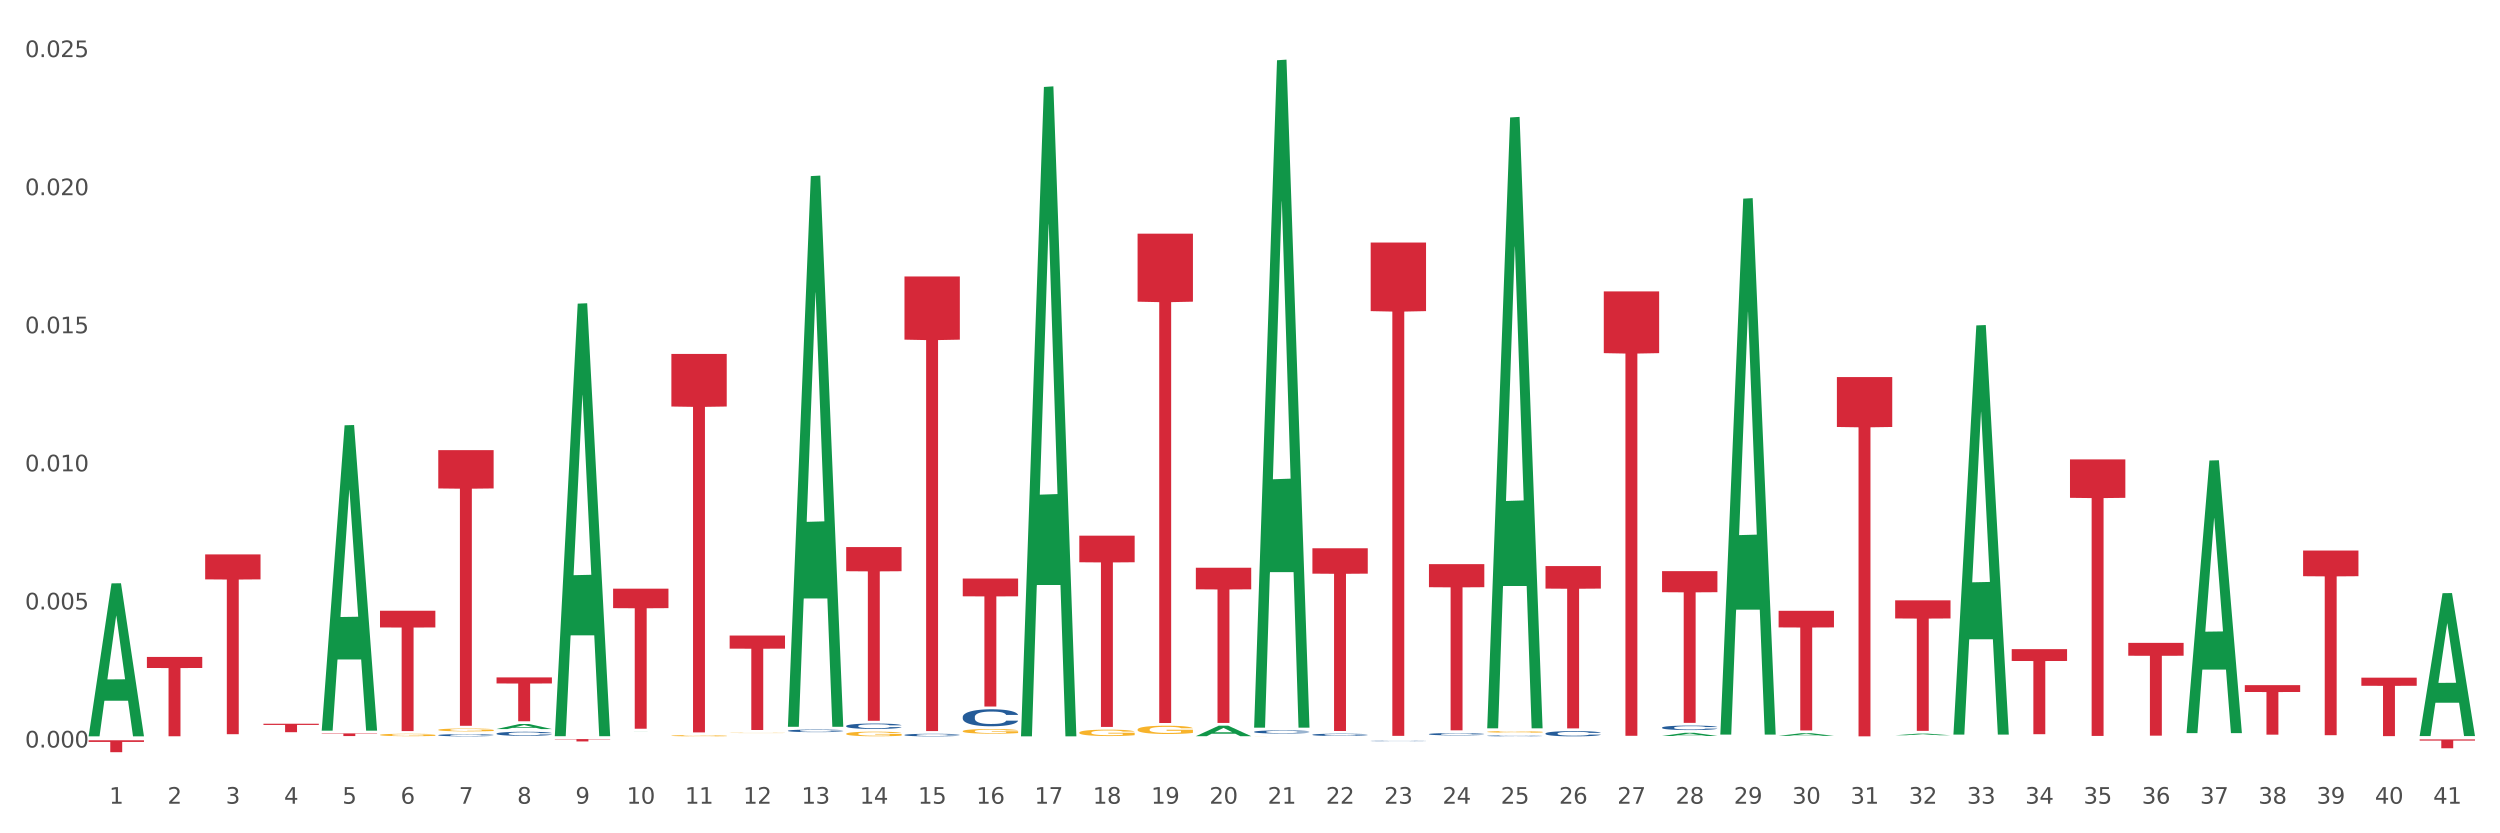 <?xml version="1.0" encoding="utf-8" standalone="no"?>
<!DOCTYPE svg PUBLIC "-//W3C//DTD SVG 1.1//EN"
  "http://www.w3.org/Graphics/SVG/1.1/DTD/svg11.dtd">
<svg xmlns:xlink="http://www.w3.org/1999/xlink" width="1080pt" height="360pt" viewBox="0 0 1080 360" xmlns="http://www.w3.org/2000/svg" version="1.1">
 <rect x="0" y="0" width="1080" height="360" fill="#333333" stroke="none"/>
 <defs>
  <style type="text/css">*{stroke-linejoin: round; stroke-linecap: butt}</style>
 </defs>
 <g id="figure_1">
  <g id="patch_1">
   <path d="M 0 360 
L 1080 360 
L 1080 0 
L 0 0 
z
" style="fill: #ffffff; stroke: #ffffff; stroke-linejoin: miter"/>
  </g>
  <g id="axes_1">
   <g id="matplotlib.axis_1">
    <g id="xtick_1">
     <g id="text_1">
      <!-- 1 -->
      <g style="fill: #4d4d4d" transform="translate(47.187 347.204) scale(0.096 -0.096)">
       <defs>
        <path id="DejaVuSans-31" d="M 794 531 
L 1825 531 
L 1825 4091 
L 703 3866 
L 703 4441 
L 1819 4666 
L 2450 4666 
L 2450 531 
L 3481 531 
L 3481 0 
L 794 0 
L 794 531 
z
" transform="scale(0.016)"/>
       </defs>
       <use xlink:href="#DejaVuSans-31"/>
      </g>
     </g>
    </g>
    <g id="xtick_2">
     <g id="text_2">
      <!-- 2 -->
      <g style="fill: #4d4d4d" transform="translate(72.362 347.204) scale(0.096 -0.096)">
       <defs>
        <path id="DejaVuSans-32" d="M 1228 531 
L 3431 531 
L 3431 0 
L 469 0 
L 469 531 
Q 828 903 1448 1529 
Q 2069 2156 2228 2338 
Q 2531 2678 2651 2914 
Q 2772 3150 2772 3378 
Q 2772 3750 2511 3984 
Q 2250 4219 1831 4219 
Q 1534 4219 1204 4116 
Q 875 4013 500 3803 
L 500 4441 
Q 881 4594 1212 4672 
Q 1544 4750 1819 4750 
Q 2544 4750 2975 4387 
Q 3406 4025 3406 3419 
Q 3406 3131 3298 2873 
Q 3191 2616 2906 2266 
Q 2828 2175 2409 1742 
Q 1991 1309 1228 531 
z
" transform="scale(0.016)"/>
       </defs>
       <use xlink:href="#DejaVuSans-32"/>
      </g>
     </g>
    </g>
    <g id="xtick_3">
     <g id="text_3">
      <!-- 3 -->
      <g style="fill: #4d4d4d" transform="translate(97.537 347.204) scale(0.096 -0.096)">
       <defs>
        <path id="DejaVuSans-33" d="M 2597 2516 
Q 3050 2419 3304 2112 
Q 3559 1806 3559 1356 
Q 3559 666 3084 287 
Q 2609 -91 1734 -91 
Q 1441 -91 1130 -33 
Q 819 25 488 141 
L 488 750 
Q 750 597 1062 519 
Q 1375 441 1716 441 
Q 2309 441 2620 675 
Q 2931 909 2931 1356 
Q 2931 1769 2642 2001 
Q 2353 2234 1838 2234 
L 1294 2234 
L 1294 2753 
L 1863 2753 
Q 2328 2753 2575 2939 
Q 2822 3125 2822 3475 
Q 2822 3834 2567 4026 
Q 2313 4219 1838 4219 
Q 1578 4219 1281 4162 
Q 984 4106 628 3988 
L 628 4550 
Q 988 4650 1302 4700 
Q 1616 4750 1894 4750 
Q 2613 4750 3031 4423 
Q 3450 4097 3450 3541 
Q 3450 3153 3228 2886 
Q 3006 2619 2597 2516 
z
" transform="scale(0.016)"/>
       </defs>
       <use xlink:href="#DejaVuSans-33"/>
      </g>
     </g>
    </g>
    <g id="xtick_4">
     <g id="text_4">
      <!-- 4 -->
      <g style="fill: #4d4d4d" transform="translate(122.712 347.204) scale(0.096 -0.096)">
       <defs>
        <path id="DejaVuSans-34" d="M 2419 4116 
L 825 1625 
L 2419 1625 
L 2419 4116 
z
M 2253 4666 
L 3047 4666 
L 3047 1625 
L 3713 1625 
L 3713 1100 
L 3047 1100 
L 3047 0 
L 2419 0 
L 2419 1100 
L 313 1100 
L 313 1709 
L 2253 4666 
z
" transform="scale(0.016)"/>
       </defs>
       <use xlink:href="#DejaVuSans-34"/>
      </g>
     </g>
    </g>
    <g id="xtick_5">
     <g id="text_5">
      <!-- 5 -->
      <g style="fill: #4d4d4d" transform="translate(147.887 347.204) scale(0.096 -0.096)">
       <defs>
        <path id="DejaVuSans-35" d="M 691 4666 
L 3169 4666 
L 3169 4134 
L 1269 4134 
L 1269 2991 
Q 1406 3038 1543 3061 
Q 1681 3084 1819 3084 
Q 2600 3084 3056 2656 
Q 3513 2228 3513 1497 
Q 3513 744 3044 326 
Q 2575 -91 1722 -91 
Q 1428 -91 1123 -41 
Q 819 9 494 109 
L 494 744 
Q 775 591 1075 516 
Q 1375 441 1709 441 
Q 2250 441 2565 725 
Q 2881 1009 2881 1497 
Q 2881 1984 2565 2268 
Q 2250 2553 1709 2553 
Q 1456 2553 1204 2497 
Q 953 2441 691 2322 
L 691 4666 
z
" transform="scale(0.016)"/>
       </defs>
       <use xlink:href="#DejaVuSans-35"/>
      </g>
     </g>
    </g>
    <g id="xtick_6">
     <g id="text_6">
      <!-- 6 -->
      <g style="fill: #4d4d4d" transform="translate(173.062 347.204) scale(0.096 -0.096)">
       <defs>
        <path id="DejaVuSans-36" d="M 2113 2584 
Q 1688 2584 1439 2293 
Q 1191 2003 1191 1497 
Q 1191 994 1439 701 
Q 1688 409 2113 409 
Q 2538 409 2786 701 
Q 3034 994 3034 1497 
Q 3034 2003 2786 2293 
Q 2538 2584 2113 2584 
z
M 3366 4563 
L 3366 3988 
Q 3128 4100 2886 4159 
Q 2644 4219 2406 4219 
Q 1781 4219 1451 3797 
Q 1122 3375 1075 2522 
Q 1259 2794 1537 2939 
Q 1816 3084 2150 3084 
Q 2853 3084 3261 2657 
Q 3669 2231 3669 1497 
Q 3669 778 3244 343 
Q 2819 -91 2113 -91 
Q 1303 -91 875 529 
Q 447 1150 447 2328 
Q 447 3434 972 4092 
Q 1497 4750 2381 4750 
Q 2619 4750 2861 4703 
Q 3103 4656 3366 4563 
z
" transform="scale(0.016)"/>
       </defs>
       <use xlink:href="#DejaVuSans-36"/>
      </g>
     </g>
    </g>
    <g id="xtick_7">
     <g id="text_7">
      <!-- 7 -->
      <g style="fill: #4d4d4d" transform="translate(198.237 347.204) scale(0.096 -0.096)">
       <defs>
        <path id="DejaVuSans-37" d="M 525 4666 
L 3525 4666 
L 3525 4397 
L 1831 0 
L 1172 0 
L 2766 4134 
L 525 4134 
L 525 4666 
z
" transform="scale(0.016)"/>
       </defs>
       <use xlink:href="#DejaVuSans-37"/>
      </g>
     </g>
    </g>
    <g id="xtick_8">
     <g id="text_8">
      <!-- 8 -->
      <g style="fill: #4d4d4d" transform="translate(223.412 347.204) scale(0.096 -0.096)">
       <defs>
        <path id="DejaVuSans-38" d="M 2034 2216 
Q 1584 2216 1326 1975 
Q 1069 1734 1069 1313 
Q 1069 891 1326 650 
Q 1584 409 2034 409 
Q 2484 409 2743 651 
Q 3003 894 3003 1313 
Q 3003 1734 2745 1975 
Q 2488 2216 2034 2216 
z
M 1403 2484 
Q 997 2584 770 2862 
Q 544 3141 544 3541 
Q 544 4100 942 4425 
Q 1341 4750 2034 4750 
Q 2731 4750 3128 4425 
Q 3525 4100 3525 3541 
Q 3525 3141 3298 2862 
Q 3072 2584 2669 2484 
Q 3125 2378 3379 2068 
Q 3634 1759 3634 1313 
Q 3634 634 3220 271 
Q 2806 -91 2034 -91 
Q 1263 -91 848 271 
Q 434 634 434 1313 
Q 434 1759 690 2068 
Q 947 2378 1403 2484 
z
M 1172 3481 
Q 1172 3119 1398 2916 
Q 1625 2713 2034 2713 
Q 2441 2713 2670 2916 
Q 2900 3119 2900 3481 
Q 2900 3844 2670 4047 
Q 2441 4250 2034 4250 
Q 1625 4250 1398 4047 
Q 1172 3844 1172 3481 
z
" transform="scale(0.016)"/>
       </defs>
       <use xlink:href="#DejaVuSans-38"/>
      </g>
     </g>
    </g>
    <g id="xtick_9">
     <g id="text_9">
      <!-- 9 -->
      <g style="fill: #4d4d4d" transform="translate(248.587 347.204) scale(0.096 -0.096)">
       <defs>
        <path id="DejaVuSans-39" d="M 703 97 
L 703 672 
Q 941 559 1184 500 
Q 1428 441 1663 441 
Q 2288 441 2617 861 
Q 2947 1281 2994 2138 
Q 2813 1869 2534 1725 
Q 2256 1581 1919 1581 
Q 1219 1581 811 2004 
Q 403 2428 403 3163 
Q 403 3881 828 4315 
Q 1253 4750 1959 4750 
Q 2769 4750 3195 4129 
Q 3622 3509 3622 2328 
Q 3622 1225 3098 567 
Q 2575 -91 1691 -91 
Q 1453 -91 1209 -44 
Q 966 3 703 97 
z
M 1959 2075 
Q 2384 2075 2632 2365 
Q 2881 2656 2881 3163 
Q 2881 3666 2632 3958 
Q 2384 4250 1959 4250 
Q 1534 4250 1286 3958 
Q 1038 3666 1038 3163 
Q 1038 2656 1286 2365 
Q 1534 2075 1959 2075 
z
" transform="scale(0.016)"/>
       </defs>
       <use xlink:href="#DejaVuSans-39"/>
      </g>
     </g>
    </g>
    <g id="xtick_10">
     <g id="text_10">
      <!-- 10 -->
      <g style="fill: #4d4d4d" transform="translate(270.708 347.204) scale(0.096 -0.096)">
       <defs>
        <path id="DejaVuSans-30" d="M 2034 4250 
Q 1547 4250 1301 3770 
Q 1056 3291 1056 2328 
Q 1056 1369 1301 889 
Q 1547 409 2034 409 
Q 2525 409 2770 889 
Q 3016 1369 3016 2328 
Q 3016 3291 2770 3770 
Q 2525 4250 2034 4250 
z
M 2034 4750 
Q 2819 4750 3233 4129 
Q 3647 3509 3647 2328 
Q 3647 1150 3233 529 
Q 2819 -91 2034 -91 
Q 1250 -91 836 529 
Q 422 1150 422 2328 
Q 422 3509 836 4129 
Q 1250 4750 2034 4750 
z
" transform="scale(0.016)"/>
       </defs>
       <use xlink:href="#DejaVuSans-31"/>
       <use xlink:href="#DejaVuSans-30" transform="translate(63.623 0)"/>
      </g>
     </g>
    </g>
    <g id="xtick_11">
     <g id="text_11">
      <!-- 11 -->
      <g style="fill: #4d4d4d" transform="translate(295.883 347.204) scale(0.096 -0.096)">
       <use xlink:href="#DejaVuSans-31"/>
       <use xlink:href="#DejaVuSans-31" transform="translate(63.623 0)"/>
      </g>
     </g>
    </g>
    <g id="xtick_12">
     <g id="text_12">
      <!-- 12 -->
      <g style="fill: #4d4d4d" transform="translate(321.058 347.204) scale(0.096 -0.096)">
       <use xlink:href="#DejaVuSans-31"/>
       <use xlink:href="#DejaVuSans-32" transform="translate(63.623 0)"/>
      </g>
     </g>
    </g>
    <g id="xtick_13">
     <g id="text_13">
      <!-- 13 -->
      <g style="fill: #4d4d4d" transform="translate(346.233 347.204) scale(0.096 -0.096)">
       <use xlink:href="#DejaVuSans-31"/>
       <use xlink:href="#DejaVuSans-33" transform="translate(63.623 0)"/>
      </g>
     </g>
    </g>
    <g id="xtick_14">
     <g id="text_14">
      <!-- 14 -->
      <g style="fill: #4d4d4d" transform="translate(371.408 347.204) scale(0.096 -0.096)">
       <use xlink:href="#DejaVuSans-31"/>
       <use xlink:href="#DejaVuSans-34" transform="translate(63.623 0)"/>
      </g>
     </g>
    </g>
    <g id="xtick_15">
     <g id="text_15">
      <!-- 15 -->
      <g style="fill: #4d4d4d" transform="translate(396.583 347.204) scale(0.096 -0.096)">
       <use xlink:href="#DejaVuSans-31"/>
       <use xlink:href="#DejaVuSans-35" transform="translate(63.623 0)"/>
      </g>
     </g>
    </g>
    <g id="xtick_16">
     <g id="text_16">
      <!-- 16 -->
      <g style="fill: #4d4d4d" transform="translate(421.758 347.204) scale(0.096 -0.096)">
       <use xlink:href="#DejaVuSans-31"/>
       <use xlink:href="#DejaVuSans-36" transform="translate(63.623 0)"/>
      </g>
     </g>
    </g>
    <g id="xtick_17">
     <g id="text_17">
      <!-- 17 -->
      <g style="fill: #4d4d4d" transform="translate(446.933 347.204) scale(0.096 -0.096)">
       <use xlink:href="#DejaVuSans-31"/>
       <use xlink:href="#DejaVuSans-37" transform="translate(63.623 0)"/>
      </g>
     </g>
    </g>
    <g id="xtick_18">
     <g id="text_18">
      <!-- 18 -->
      <g style="fill: #4d4d4d" transform="translate(472.108 347.204) scale(0.096 -0.096)">
       <use xlink:href="#DejaVuSans-31"/>
       <use xlink:href="#DejaVuSans-38" transform="translate(63.623 0)"/>
      </g>
     </g>
    </g>
    <g id="xtick_19">
     <g id="text_19">
      <!-- 19 -->
      <g style="fill: #4d4d4d" transform="translate(497.283 347.204) scale(0.096 -0.096)">
       <use xlink:href="#DejaVuSans-31"/>
       <use xlink:href="#DejaVuSans-39" transform="translate(63.623 0)"/>
      </g>
     </g>
    </g>
    <g id="xtick_20">
     <g id="text_20">
      <!-- 20 -->
      <g style="fill: #4d4d4d" transform="translate(522.458 347.204) scale(0.096 -0.096)">
       <use xlink:href="#DejaVuSans-32"/>
       <use xlink:href="#DejaVuSans-30" transform="translate(63.623 0)"/>
      </g>
     </g>
    </g>
    <g id="xtick_21">
     <g id="text_21">
      <!-- 21 -->
      <g style="fill: #4d4d4d" transform="translate(547.634 347.204) scale(0.096 -0.096)">
       <use xlink:href="#DejaVuSans-32"/>
       <use xlink:href="#DejaVuSans-31" transform="translate(63.623 0)"/>
      </g>
     </g>
    </g>
    <g id="xtick_22">
     <g id="text_22">
      <!-- 22 -->
      <g style="fill: #4d4d4d" transform="translate(572.809 347.204) scale(0.096 -0.096)">
       <use xlink:href="#DejaVuSans-32"/>
       <use xlink:href="#DejaVuSans-32" transform="translate(63.623 0)"/>
      </g>
     </g>
    </g>
    <g id="xtick_23">
     <g id="text_23">
      <!-- 23 -->
      <g style="fill: #4d4d4d" transform="translate(597.984 347.204) scale(0.096 -0.096)">
       <use xlink:href="#DejaVuSans-32"/>
       <use xlink:href="#DejaVuSans-33" transform="translate(63.623 0)"/>
      </g>
     </g>
    </g>
    <g id="xtick_24">
     <g id="text_24">
      <!-- 24 -->
      <g style="fill: #4d4d4d" transform="translate(623.159 347.204) scale(0.096 -0.096)">
       <use xlink:href="#DejaVuSans-32"/>
       <use xlink:href="#DejaVuSans-34" transform="translate(63.623 0)"/>
      </g>
     </g>
    </g>
    <g id="xtick_25">
     <g id="text_25">
      <!-- 25 -->
      <g style="fill: #4d4d4d" transform="translate(648.334 347.204) scale(0.096 -0.096)">
       <use xlink:href="#DejaVuSans-32"/>
       <use xlink:href="#DejaVuSans-35" transform="translate(63.623 0)"/>
      </g>
     </g>
    </g>
    <g id="xtick_26">
     <g id="text_26">
      <!-- 26 -->
      <g style="fill: #4d4d4d" transform="translate(673.509 347.204) scale(0.096 -0.096)">
       <use xlink:href="#DejaVuSans-32"/>
       <use xlink:href="#DejaVuSans-36" transform="translate(63.623 0)"/>
      </g>
     </g>
    </g>
    <g id="xtick_27">
     <g id="text_27">
      <!-- 27 -->
      <g style="fill: #4d4d4d" transform="translate(698.684 347.204) scale(0.096 -0.096)">
       <use xlink:href="#DejaVuSans-32"/>
       <use xlink:href="#DejaVuSans-37" transform="translate(63.623 0)"/>
      </g>
     </g>
    </g>
    <g id="xtick_28">
     <g id="text_28">
      <!-- 28 -->
      <g style="fill: #4d4d4d" transform="translate(723.859 347.204) scale(0.096 -0.096)">
       <use xlink:href="#DejaVuSans-32"/>
       <use xlink:href="#DejaVuSans-38" transform="translate(63.623 0)"/>
      </g>
     </g>
    </g>
    <g id="xtick_29">
     <g id="text_29">
      <!-- 29 -->
      <g style="fill: #4d4d4d" transform="translate(749.034 347.204) scale(0.096 -0.096)">
       <use xlink:href="#DejaVuSans-32"/>
       <use xlink:href="#DejaVuSans-39" transform="translate(63.623 0)"/>
      </g>
     </g>
    </g>
    <g id="xtick_30">
     <g id="text_30">
      <!-- 30 -->
      <g style="fill: #4d4d4d" transform="translate(774.209 347.204) scale(0.096 -0.096)">
       <use xlink:href="#DejaVuSans-33"/>
       <use xlink:href="#DejaVuSans-30" transform="translate(63.623 0)"/>
      </g>
     </g>
    </g>
    <g id="xtick_31">
     <g id="text_31">
      <!-- 31 -->
      <g style="fill: #4d4d4d" transform="translate(799.384 347.204) scale(0.096 -0.096)">
       <use xlink:href="#DejaVuSans-33"/>
       <use xlink:href="#DejaVuSans-31" transform="translate(63.623 0)"/>
      </g>
     </g>
    </g>
    <g id="xtick_32">
     <g id="text_32">
      <!-- 32 -->
      <g style="fill: #4d4d4d" transform="translate(824.559 347.204) scale(0.096 -0.096)">
       <use xlink:href="#DejaVuSans-33"/>
       <use xlink:href="#DejaVuSans-32" transform="translate(63.623 0)"/>
      </g>
     </g>
    </g>
    <g id="xtick_33">
     <g id="text_33">
      <!-- 33 -->
      <g style="fill: #4d4d4d" transform="translate(849.734 347.204) scale(0.096 -0.096)">
       <use xlink:href="#DejaVuSans-33"/>
       <use xlink:href="#DejaVuSans-33" transform="translate(63.623 0)"/>
      </g>
     </g>
    </g>
    <g id="xtick_34">
     <g id="text_34">
      <!-- 34 -->
      <g style="fill: #4d4d4d" transform="translate(874.909 347.204) scale(0.096 -0.096)">
       <use xlink:href="#DejaVuSans-33"/>
       <use xlink:href="#DejaVuSans-34" transform="translate(63.623 0)"/>
      </g>
     </g>
    </g>
    <g id="xtick_35">
     <g id="text_35">
      <!-- 35 -->
      <g style="fill: #4d4d4d" transform="translate(900.084 347.204) scale(0.096 -0.096)">
       <use xlink:href="#DejaVuSans-33"/>
       <use xlink:href="#DejaVuSans-35" transform="translate(63.623 0)"/>
      </g>
     </g>
    </g>
    <g id="xtick_36">
     <g id="text_36">
      <!-- 36 -->
      <g style="fill: #4d4d4d" transform="translate(925.259 347.204) scale(0.096 -0.096)">
       <use xlink:href="#DejaVuSans-33"/>
       <use xlink:href="#DejaVuSans-36" transform="translate(63.623 0)"/>
      </g>
     </g>
    </g>
    <g id="xtick_37">
     <g id="text_37">
      <!-- 37 -->
      <g style="fill: #4d4d4d" transform="translate(950.434 347.204) scale(0.096 -0.096)">
       <use xlink:href="#DejaVuSans-33"/>
       <use xlink:href="#DejaVuSans-37" transform="translate(63.623 0)"/>
      </g>
     </g>
    </g>
    <g id="xtick_38">
     <g id="text_38">
      <!-- 38 -->
      <g style="fill: #4d4d4d" transform="translate(975.609 347.204) scale(0.096 -0.096)">
       <use xlink:href="#DejaVuSans-33"/>
       <use xlink:href="#DejaVuSans-38" transform="translate(63.623 0)"/>
      </g>
     </g>
    </g>
    <g id="xtick_39">
     <g id="text_39">
      <!-- 39 -->
      <g style="fill: #4d4d4d" transform="translate(1000.784 347.204) scale(0.096 -0.096)">
       <use xlink:href="#DejaVuSans-33"/>
       <use xlink:href="#DejaVuSans-39" transform="translate(63.623 0)"/>
      </g>
     </g>
    </g>
    <g id="xtick_40">
     <g id="text_40">
      <!-- 40 -->
      <g style="fill: #4d4d4d" transform="translate(1025.959 347.204) scale(0.096 -0.096)">
       <use xlink:href="#DejaVuSans-34"/>
       <use xlink:href="#DejaVuSans-30" transform="translate(63.623 0)"/>
      </g>
     </g>
    </g>
    <g id="xtick_41">
     <g id="text_41">
      <!-- 41 -->
      <g style="fill: #4d4d4d" transform="translate(1051.134 347.204) scale(0.096 -0.096)">
       <use xlink:href="#DejaVuSans-34"/>
       <use xlink:href="#DejaVuSans-31" transform="translate(63.623 0)"/>
      </g>
     </g>
    </g>
    <g id="xtick_42"/>
    <g id="xtick_43"/>
    <g id="xtick_44"/>
    <g id="xtick_45"/>
    <g id="xtick_46"/>
    <g id="xtick_47"/>
    <g id="xtick_48"/>
    <g id="xtick_49"/>
    <g id="xtick_50"/>
    <g id="xtick_51"/>
    <g id="xtick_52"/>
    <g id="xtick_53"/>
    <g id="xtick_54"/>
    <g id="xtick_55"/>
    <g id="xtick_56"/>
    <g id="xtick_57"/>
    <g id="xtick_58"/>
    <g id="xtick_59"/>
    <g id="xtick_60"/>
    <g id="xtick_61"/>
    <g id="xtick_62"/>
    <g id="xtick_63"/>
    <g id="xtick_64"/>
    <g id="xtick_65"/>
    <g id="xtick_66"/>
    <g id="xtick_67"/>
    <g id="xtick_68"/>
    <g id="xtick_69"/>
    <g id="xtick_70"/>
    <g id="xtick_71"/>
    <g id="xtick_72"/>
    <g id="xtick_73"/>
    <g id="xtick_74"/>
    <g id="xtick_75"/>
    <g id="xtick_76"/>
    <g id="xtick_77"/>
    <g id="xtick_78"/>
    <g id="xtick_79"/>
    <g id="xtick_80"/>
    <g id="xtick_81"/>
   </g>
   <g id="matplotlib.axis_2">
    <g id="ytick_1">
     <g id="text_42">
      <!-- 0.000 -->
      <g style="fill: #4d4d4d" transform="translate(10.8 322.93) scale(0.096 -0.096)">
       <defs>
        <path id="DejaVuSans-2e" d="M 684 794 
L 1344 794 
L 1344 0 
L 684 0 
L 684 794 
z
" transform="scale(0.016)"/>
       </defs>
       <use xlink:href="#DejaVuSans-30"/>
       <use xlink:href="#DejaVuSans-2e" transform="translate(63.623 0)"/>
       <use xlink:href="#DejaVuSans-30" transform="translate(95.41 0)"/>
       <use xlink:href="#DejaVuSans-30" transform="translate(159.033 0)"/>
       <use xlink:href="#DejaVuSans-30" transform="translate(222.656 0)"/>
      </g>
     </g>
    </g>
    <g id="ytick_2">
     <g id="text_43">
      <!-- 0.005 -->
      <g style="fill: #4d4d4d" transform="translate(10.8 263.277) scale(0.096 -0.096)">
       <use xlink:href="#DejaVuSans-30"/>
       <use xlink:href="#DejaVuSans-2e" transform="translate(63.623 0)"/>
       <use xlink:href="#DejaVuSans-30" transform="translate(95.41 0)"/>
       <use xlink:href="#DejaVuSans-30" transform="translate(159.033 0)"/>
       <use xlink:href="#DejaVuSans-35" transform="translate(222.656 0)"/>
      </g>
     </g>
    </g>
    <g id="ytick_3">
     <g id="text_44">
      <!-- 0.010 -->
      <g style="fill: #4d4d4d" transform="translate(10.8 203.624) scale(0.096 -0.096)">
       <use xlink:href="#DejaVuSans-30"/>
       <use xlink:href="#DejaVuSans-2e" transform="translate(63.623 0)"/>
       <use xlink:href="#DejaVuSans-30" transform="translate(95.41 0)"/>
       <use xlink:href="#DejaVuSans-31" transform="translate(159.033 0)"/>
       <use xlink:href="#DejaVuSans-30" transform="translate(222.656 0)"/>
      </g>
     </g>
    </g>
    <g id="ytick_4">
     <g id="text_45">
      <!-- 0.015 -->
      <g style="fill: #4d4d4d" transform="translate(10.8 143.971) scale(0.096 -0.096)">
       <use xlink:href="#DejaVuSans-30"/>
       <use xlink:href="#DejaVuSans-2e" transform="translate(63.623 0)"/>
       <use xlink:href="#DejaVuSans-30" transform="translate(95.41 0)"/>
       <use xlink:href="#DejaVuSans-31" transform="translate(159.033 0)"/>
       <use xlink:href="#DejaVuSans-35" transform="translate(222.656 0)"/>
      </g>
     </g>
    </g>
    <g id="ytick_5">
     <g id="text_46">
      <!-- 0.020 -->
      <g style="fill: #4d4d4d" transform="translate(10.8 84.318) scale(0.096 -0.096)">
       <use xlink:href="#DejaVuSans-30"/>
       <use xlink:href="#DejaVuSans-2e" transform="translate(63.623 0)"/>
       <use xlink:href="#DejaVuSans-30" transform="translate(95.41 0)"/>
       <use xlink:href="#DejaVuSans-32" transform="translate(159.033 0)"/>
       <use xlink:href="#DejaVuSans-30" transform="translate(222.656 0)"/>
      </g>
     </g>
    </g>
    <g id="ytick_6">
     <g id="text_47">
      <!-- 0.025 -->
      <g style="fill: #4d4d4d" transform="translate(10.8 24.665) scale(0.096 -0.096)">
       <use xlink:href="#DejaVuSans-30"/>
       <use xlink:href="#DejaVuSans-2e" transform="translate(63.623 0)"/>
       <use xlink:href="#DejaVuSans-30" transform="translate(95.41 0)"/>
       <use xlink:href="#DejaVuSans-32" transform="translate(159.033 0)"/>
       <use xlink:href="#DejaVuSans-35" transform="translate(222.656 0)"/>
      </g>
     </g>
    </g>
    <g id="ytick_7"/>
    <g id="ytick_8"/>
    <g id="ytick_9"/>
    <g id="ytick_10"/>
    <g id="ytick_11"/>
   </g>
   <g id="PolyCollection_1">
    <path d="M 38.283 317.985 
L 38.308 317.923 
L 48.17 252.018 
L 52.263 251.956 
L 62.199 318.109 
L 57.465 318.109 
L 55.32 302.704 
L 45.137 302.704 
L 45.063 302.953 
L 42.992 318.109 
L 38.283 318.109 
L 38.283 317.985 
L 46.419 293.511 
L 54.038 293.449 
L 50.266 266.056 
L 50.216 265.932 
L 50.167 266.118 
L 46.395 293.449 
L 46.419 293.511 
L 38.283 317.985 
z
" clip-path="url(#p56201cb199)" style="fill: #109648"/>
    <path d="M 718.008 246.718 
L 741.925 246.718 
L 741.925 255.828 
L 732.517 255.889 
L 732.517 312.27 
L 727.36 312.27 
L 727.36 255.889 
L 718.008 255.828 
L 718.008 246.78 
L 718.008 246.718 
z
" clip-path="url(#p56201cb199)" style="fill: #d62839"/>
    <path d="M 692.833 125.875 
L 716.75 125.875 
L 716.75 152.555 
L 707.342 152.735 
L 707.342 317.864 
L 702.185 317.864 
L 702.185 152.735 
L 692.833 152.555 
L 692.833 126.055 
L 692.833 125.875 
z
" clip-path="url(#p56201cb199)" style="fill: #d62839"/>
    <path d="M 667.658 244.527 
L 691.575 244.527 
L 691.575 254.273 
L 682.167 254.339 
L 682.167 314.657 
L 677.01 314.657 
L 677.01 254.339 
L 667.658 254.273 
L 667.658 244.593 
L 667.658 244.527 
z
" clip-path="url(#p56201cb199)" style="fill: #d62839"/>
    <path d="M 617.308 243.692 
L 641.225 243.692 
L 641.225 253.671 
L 631.817 253.738 
L 631.817 315.499 
L 626.66 315.499 
L 626.66 253.738 
L 617.308 253.671 
L 617.308 243.76 
L 617.308 243.692 
z
" clip-path="url(#p56201cb199)" style="fill: #d62839"/>
    <path d="M 592.133 104.786 
L 616.05 104.786 
L 616.05 134.402 
L 606.642 134.602 
L 606.642 317.902 
L 601.485 317.902 
L 601.485 134.602 
L 592.133 134.402 
L 592.133 104.986 
L 592.133 104.786 
z
" clip-path="url(#p56201cb199)" style="fill: #d62839"/>
    <path d="M 566.958 236.841 
L 590.875 236.841 
L 590.875 247.811 
L 581.467 247.885 
L 581.467 315.779 
L 576.31 315.779 
L 576.31 247.885 
L 566.958 247.811 
L 566.958 236.915 
L 566.958 236.841 
z
" clip-path="url(#p56201cb199)" style="fill: #d62839"/>
    <path d="M 516.608 245.262 
L 540.525 245.262 
L 540.525 254.581 
L 531.117 254.644 
L 531.117 312.318 
L 525.959 312.318 
L 525.959 254.644 
L 516.608 254.581 
L 516.608 245.325 
L 516.608 245.262 
z
" clip-path="url(#p56201cb199)" style="fill: #d62839"/>
    <path d="M 491.433 100.95 
L 515.35 100.95 
L 515.35 130.326 
L 505.942 130.525 
L 505.942 312.338 
L 500.784 312.338 
L 500.784 130.525 
L 491.433 130.326 
L 491.433 101.149 
L 491.433 100.95 
z
" clip-path="url(#p56201cb199)" style="fill: #d62839"/>
    <path d="M 466.258 231.411 
L 490.175 231.411 
L 490.175 242.892 
L 480.767 242.969 
L 480.767 314.028 
L 475.609 314.028 
L 475.609 242.969 
L 466.258 242.892 
L 466.258 231.488 
L 466.258 231.411 
z
" clip-path="url(#p56201cb199)" style="fill: #d62839"/>
    <path d="M 415.908 249.913 
L 439.825 249.913 
L 439.825 257.6 
L 430.417 257.652 
L 430.417 305.231 
L 425.259 305.231 
L 425.259 257.652 
L 415.908 257.6 
L 415.908 249.965 
L 415.908 249.913 
z
" clip-path="url(#p56201cb199)" style="fill: #d62839"/>
    <path d="M 390.733 119.441 
L 414.65 119.441 
L 414.65 146.731 
L 405.242 146.915 
L 405.242 315.819 
L 400.084 315.819 
L 400.084 146.915 
L 390.733 146.731 
L 390.733 119.625 
L 390.733 119.441 
z
" clip-path="url(#p56201cb199)" style="fill: #d62839"/>
    <path d="M 365.558 236.332 
L 389.475 236.332 
L 389.475 246.763 
L 380.067 246.834 
L 380.067 311.392 
L 374.909 311.392 
L 374.909 246.834 
L 365.558 246.763 
L 365.558 236.403 
L 365.558 236.332 
z
" clip-path="url(#p56201cb199)" style="fill: #d62839"/>
    <path d="M 315.208 274.538 
L 339.124 274.538 
L 339.124 280.212 
L 329.717 280.25 
L 329.717 315.369 
L 324.559 315.369 
L 324.559 280.25 
L 315.208 280.212 
L 315.208 274.576 
L 315.208 274.538 
z
" clip-path="url(#p56201cb199)" style="fill: #d62839"/>
    <path d="M 290.033 152.896 
L 313.949 152.896 
L 313.949 175.616 
L 304.542 175.769 
L 304.542 316.386 
L 299.384 316.386 
L 299.384 175.769 
L 290.033 175.616 
L 290.033 153.049 
L 290.033 152.896 
z
" clip-path="url(#p56201cb199)" style="fill: #d62839"/>
    <path d="M 264.858 254.31 
L 288.774 254.31 
L 288.774 262.717 
L 279.367 262.774 
L 279.367 314.804 
L 274.209 314.804 
L 274.209 262.774 
L 264.858 262.717 
L 264.858 254.367 
L 264.858 254.31 
z
" clip-path="url(#p56201cb199)" style="fill: #d62839"/>
    <path d="M 239.683 319.283 
L 263.599 319.283 
L 263.599 319.425 
L 254.192 319.426 
L 254.192 320.302 
L 249.034 320.302 
L 249.034 319.426 
L 239.683 319.425 
L 239.683 319.284 
L 239.683 319.283 
z
" clip-path="url(#p56201cb199)" style="fill: #d62839"/>
    <path d="M 214.508 292.629 
L 238.424 292.629 
L 238.424 295.264 
L 229.017 295.282 
L 229.017 311.59 
L 223.859 311.59 
L 223.859 295.282 
L 214.508 295.264 
L 214.508 292.647 
L 214.508 292.629 
z
" clip-path="url(#p56201cb199)" style="fill: #d62839"/>
    <path d="M 768.359 263.856 
L 792.275 263.856 
L 792.275 271.041 
L 782.867 271.089 
L 782.867 315.554 
L 777.71 315.554 
L 777.71 271.089 
L 768.359 271.041 
L 768.359 263.905 
L 768.359 263.856 
z
" clip-path="url(#p56201cb199)" style="fill: #d62839"/>
    <path d="M 793.534 162.881 
L 817.45 162.881 
L 817.45 184.451 
L 808.042 184.597 
L 808.042 318.094 
L 802.885 318.094 
L 802.885 184.597 
L 793.534 184.451 
L 793.534 163.027 
L 793.534 162.881 
z
" clip-path="url(#p56201cb199)" style="fill: #d62839"/>
    <path d="M 818.709 259.335 
L 842.625 259.335 
L 842.625 267.174 
L 833.217 267.227 
L 833.217 315.744 
L 828.06 315.744 
L 828.06 267.227 
L 818.709 267.174 
L 818.709 259.388 
L 818.709 259.335 
z
" clip-path="url(#p56201cb199)" style="fill: #d62839"/>
    <path d="M 214.508 316.912 
L 214.536 316.91 
L 214.536 316.865 
L 214.621 316.804 
L 214.932 316.692 
L 215.328 316.607 
L 216.006 316.507 
L 216.374 316.465 
L 216.855 316.419 
L 217.844 316.343 
L 218.975 316.279 
L 219.766 316.244 
L 220.36 316.221 
L 221.689 316.181 
L 222.452 316.163 
L 223.244 316.149 
L 223.922 316.139 
L 225.053 316.128 
L 225.957 316.123 
L 227.003 316.122 
L 227.88 316.123 
L 229.039 316.13 
L 230.735 316.149 
L 231.385 316.16 
L 232.262 316.179 
L 233.166 316.205 
L 233.901 316.231 
L 234.749 316.268 
L 235.626 316.316 
L 236.474 316.377 
L 237.067 316.433 
L 237.548 316.493 
L 237.972 316.565 
L 238.283 316.643 
L 238.424 316.709 
L 233.251 316.709 
L 233.11 316.65 
L 232.827 316.586 
L 232.544 316.542 
L 232.233 316.507 
L 231.753 316.467 
L 231.329 316.441 
L 230.622 316.411 
L 229.972 316.391 
L 229.435 316.38 
L 228.784 316.37 
L 227.399 316.361 
L 226.41 316.361 
L 225.788 316.364 
L 225.025 316.372 
L 224.374 316.383 
L 223.611 316.403 
L 223.017 316.423 
L 222.424 316.451 
L 222.084 316.47 
L 221.576 316.505 
L 221.236 316.534 
L 220.784 316.584 
L 220.53 316.619 
L 220.077 316.711 
L 219.879 316.778 
L 219.795 316.825 
L 219.738 316.876 
L 219.738 317.127 
L 219.908 317.239 
L 220.049 317.287 
L 220.275 317.342 
L 220.699 317.413 
L 221.321 317.482 
L 221.971 317.532 
L 222.508 317.562 
L 223.017 317.585 
L 223.526 317.602 
L 224.148 317.618 
L 224.657 317.628 
L 225.42 317.638 
L 226.325 317.642 
L 227.032 317.642 
L 228.473 317.634 
L 229.124 317.626 
L 229.746 317.615 
L 230.424 317.597 
L 230.961 317.578 
L 231.272 317.564 
L 231.781 317.533 
L 232.177 317.501 
L 232.516 317.464 
L 232.742 317.432 
L 232.997 317.384 
L 233.194 317.329 
L 233.251 317.3 
L 238.424 317.3 
L 238.311 317.358 
L 238.113 317.414 
L 237.718 317.49 
L 237.407 317.533 
L 236.926 317.586 
L 236.417 317.631 
L 235.71 317.681 
L 235.06 317.718 
L 234.382 317.75 
L 233.647 317.779 
L 232.318 317.819 
L 231.838 317.83 
L 230.82 317.85 
L 230.028 317.861 
L 228.869 317.872 
L 227.682 317.878 
L 226.438 317.88 
L 225.335 317.877 
L 224.12 317.867 
L 223.357 317.858 
L 222.508 317.843 
L 221.519 317.821 
L 220.586 317.793 
L 219.71 317.761 
L 218.89 317.724 
L 218.127 317.683 
L 217.137 317.613 
L 216.402 317.546 
L 215.865 317.483 
L 215.498 317.43 
L 215.13 317.363 
L 214.932 317.316 
L 214.621 317.204 
L 214.508 317.1 
L 214.508 316.912 
z
" clip-path="url(#p56201cb199)" style="fill: #255c99"/>
    <path d="M 340.383 315.671 
L 340.411 315.67 
L 340.411 315.642 
L 340.496 315.603 
L 340.807 315.531 
L 341.203 315.476 
L 341.882 315.413 
L 342.249 315.386 
L 342.73 315.356 
L 343.719 315.308 
L 344.85 315.267 
L 345.641 315.244 
L 346.235 315.23 
L 347.564 315.204 
L 348.327 315.193 
L 349.119 315.184 
L 349.797 315.177 
L 350.928 315.17 
L 351.832 315.167 
L 352.878 315.166 
L 353.755 315.167 
L 354.914 315.171 
L 356.61 315.184 
L 357.26 315.191 
L 358.137 315.203 
L 359.041 315.22 
L 359.776 315.236 
L 360.624 315.26 
L 361.501 315.29 
L 362.349 315.329 
L 362.943 315.365 
L 363.423 315.403 
L 363.847 315.45 
L 364.158 315.5 
L 364.299 315.542 
L 359.126 315.542 
L 358.985 315.504 
L 358.702 315.463 
L 358.419 315.435 
L 358.108 315.413 
L 357.628 315.387 
L 357.204 315.371 
L 356.497 315.351 
L 355.847 315.339 
L 355.31 315.331 
L 354.659 315.325 
L 353.274 315.319 
L 352.285 315.319 
L 351.663 315.321 
L 350.9 315.326 
L 350.249 315.334 
L 349.486 315.346 
L 348.892 315.359 
L 348.299 315.377 
L 347.96 315.389 
L 347.451 315.412 
L 347.111 315.43 
L 346.659 315.462 
L 346.405 315.484 
L 345.952 315.543 
L 345.754 315.586 
L 345.67 315.616 
L 345.613 315.649 
L 345.613 315.809 
L 345.783 315.881 
L 345.924 315.912 
L 346.15 315.946 
L 346.574 315.992 
L 347.196 316.036 
L 347.846 316.068 
L 348.384 316.087 
L 348.892 316.101 
L 349.401 316.113 
L 350.023 316.123 
L 350.532 316.129 
L 351.295 316.135 
L 352.2 316.138 
L 352.907 316.138 
L 354.349 316.133 
L 354.999 316.128 
L 355.621 316.121 
L 356.299 316.11 
L 356.836 316.097 
L 357.147 316.088 
L 357.656 316.069 
L 358.052 316.048 
L 358.391 316.024 
L 358.617 316.004 
L 358.872 315.973 
L 359.07 315.938 
L 359.126 315.92 
L 364.299 315.92 
L 364.186 315.957 
L 363.989 315.993 
L 363.593 316.041 
L 363.282 316.069 
L 362.801 316.103 
L 362.292 316.131 
L 361.586 316.163 
L 360.935 316.187 
L 360.257 316.207 
L 359.522 316.226 
L 358.193 316.251 
L 357.713 316.259 
L 356.695 316.271 
L 355.903 316.278 
L 354.744 316.285 
L 353.557 316.289 
L 352.313 316.29 
L 351.211 316.288 
L 349.995 316.282 
L 349.232 316.276 
L 348.384 316.267 
L 347.394 316.252 
L 346.461 316.235 
L 345.585 316.214 
L 344.765 316.191 
L 344.002 316.164 
L 343.012 316.12 
L 342.277 316.077 
L 341.74 316.037 
L 341.373 316.003 
L 341.005 315.96 
L 340.807 315.93 
L 340.496 315.858 
L 340.383 315.791 
L 340.383 315.671 
z
" clip-path="url(#p56201cb199)" style="fill: #255c99"/>
    <path d="M 365.558 313.616 
L 365.587 313.614 
L 365.587 313.554 
L 365.671 313.473 
L 365.982 313.324 
L 366.378 313.21 
L 367.057 313.078 
L 367.424 313.023 
L 367.905 312.961 
L 368.894 312.861 
L 370.025 312.775 
L 370.816 312.728 
L 371.41 312.699 
L 372.739 312.645 
L 373.502 312.622 
L 374.294 312.603 
L 374.972 312.59 
L 376.103 312.575 
L 377.008 312.569 
L 378.053 312.566 
L 378.93 312.569 
L 380.089 312.577 
L 381.785 312.603 
L 382.435 312.618 
L 383.312 312.643 
L 384.216 312.677 
L 384.951 312.711 
L 385.799 312.76 
L 386.676 312.824 
L 387.524 312.906 
L 388.118 312.98 
L 388.598 313.059 
L 389.022 313.155 
L 389.333 313.26 
L 389.475 313.347 
L 384.301 313.347 
L 384.16 313.268 
L 383.877 313.183 
L 383.594 313.125 
L 383.283 313.078 
L 382.803 313.025 
L 382.379 312.991 
L 381.672 312.95 
L 381.022 312.925 
L 380.485 312.91 
L 379.834 312.897 
L 378.449 312.884 
L 377.46 312.884 
L 376.838 312.888 
L 376.075 312.899 
L 375.424 312.914 
L 374.661 312.94 
L 374.067 312.967 
L 373.474 313.004 
L 373.135 313.029 
L 372.626 313.076 
L 372.286 313.115 
L 371.834 313.181 
L 371.58 313.228 
L 371.127 313.349 
L 370.93 313.439 
L 370.845 313.501 
L 370.788 313.569 
L 370.788 313.901 
L 370.958 314.051 
L 371.099 314.115 
L 371.325 314.187 
L 371.749 314.281 
L 372.371 314.373 
L 373.021 314.439 
L 373.559 314.479 
L 374.067 314.509 
L 374.576 314.533 
L 375.198 314.554 
L 375.707 314.567 
L 376.47 314.58 
L 377.375 314.586 
L 378.082 314.586 
L 379.524 314.575 
L 380.174 314.565 
L 380.796 314.55 
L 381.474 314.526 
L 382.011 314.501 
L 382.322 314.482 
L 382.831 314.441 
L 383.227 314.398 
L 383.566 314.349 
L 383.792 314.307 
L 384.047 314.243 
L 384.245 314.17 
L 384.301 314.132 
L 389.475 314.132 
L 389.361 314.209 
L 389.164 314.283 
L 388.768 314.383 
L 388.457 314.441 
L 387.976 314.511 
L 387.467 314.571 
L 386.761 314.637 
L 386.11 314.686 
L 385.432 314.729 
L 384.697 314.767 
L 383.368 314.821 
L 382.888 314.836 
L 381.87 314.861 
L 381.078 314.876 
L 379.919 314.891 
L 378.732 314.9 
L 377.488 314.902 
L 376.386 314.897 
L 375.17 314.885 
L 374.407 314.872 
L 373.559 314.853 
L 372.569 314.823 
L 371.636 314.787 
L 370.76 314.744 
L 369.94 314.695 
L 369.177 314.639 
L 368.187 314.548 
L 367.452 314.458 
L 366.915 314.375 
L 366.548 314.305 
L 366.18 314.215 
L 365.982 314.153 
L 365.671 314.004 
L 365.558 313.865 
L 365.558 313.616 
z
" clip-path="url(#p56201cb199)" style="fill: #255c99"/>
    <path d="M 390.733 317.494 
L 390.762 317.493 
L 390.762 317.465 
L 390.846 317.426 
L 391.157 317.355 
L 391.553 317.301 
L 392.232 317.237 
L 392.599 317.211 
L 393.08 317.181 
L 394.069 317.133 
L 395.2 317.093 
L 395.991 317.07 
L 396.585 317.056 
L 397.914 317.031 
L 398.677 317.019 
L 399.469 317.01 
L 400.147 317.004 
L 401.278 316.997 
L 402.183 316.994 
L 403.229 316.993 
L 404.105 316.994 
L 405.264 316.998 
L 406.96 317.01 
L 407.61 317.017 
L 408.487 317.03 
L 409.391 317.046 
L 410.126 317.062 
L 410.974 317.086 
L 411.851 317.116 
L 412.699 317.155 
L 413.293 317.191 
L 413.773 317.228 
L 414.197 317.274 
L 414.508 317.324 
L 414.65 317.366 
L 409.476 317.366 
L 409.335 317.328 
L 409.052 317.287 
L 408.769 317.26 
L 408.458 317.237 
L 407.978 317.212 
L 407.554 317.196 
L 406.847 317.176 
L 406.197 317.164 
L 405.66 317.157 
L 405.01 317.151 
L 403.624 317.145 
L 402.635 317.145 
L 402.013 317.147 
L 401.25 317.152 
L 400.599 317.159 
L 399.836 317.171 
L 399.242 317.184 
L 398.649 317.202 
L 398.31 317.214 
L 397.801 317.236 
L 397.461 317.255 
L 397.009 317.286 
L 396.755 317.309 
L 396.302 317.367 
L 396.105 317.41 
L 396.02 317.439 
L 395.963 317.472 
L 395.963 317.631 
L 396.133 317.702 
L 396.274 317.733 
L 396.5 317.768 
L 396.924 317.812 
L 397.546 317.856 
L 398.196 317.888 
L 398.734 317.907 
L 399.242 317.922 
L 399.751 317.933 
L 400.373 317.943 
L 400.882 317.949 
L 401.645 317.955 
L 402.55 317.958 
L 403.257 317.958 
L 404.699 317.953 
L 405.349 317.948 
L 405.971 317.941 
L 406.649 317.93 
L 407.186 317.917 
L 407.497 317.908 
L 408.006 317.889 
L 408.402 317.868 
L 408.741 317.845 
L 408.967 317.825 
L 409.222 317.794 
L 409.42 317.759 
L 409.476 317.741 
L 414.65 317.741 
L 414.536 317.778 
L 414.339 317.813 
L 413.943 317.861 
L 413.632 317.889 
L 413.151 317.923 
L 412.642 317.951 
L 411.936 317.983 
L 411.285 318.006 
L 410.607 318.027 
L 409.872 318.045 
L 408.543 318.07 
L 408.063 318.077 
L 407.045 318.09 
L 406.253 318.097 
L 405.094 318.104 
L 403.907 318.108 
L 402.663 318.109 
L 401.561 318.107 
L 400.345 318.101 
L 399.582 318.095 
L 398.734 318.086 
L 397.744 318.071 
L 396.811 318.054 
L 395.935 318.034 
L 395.115 318.01 
L 394.352 317.984 
L 393.362 317.94 
L 392.627 317.897 
L 392.09 317.857 
L 391.723 317.824 
L 391.355 317.781 
L 391.157 317.751 
L 390.846 317.68 
L 390.733 317.614 
L 390.733 317.494 
z
" clip-path="url(#p56201cb199)" style="fill: #255c99"/>
    <path d="M 415.908 309.705 
L 415.937 309.698 
L 415.937 309.511 
L 416.021 309.256 
L 416.332 308.786 
L 416.728 308.431 
L 417.407 308.015 
L 417.774 307.84 
L 418.255 307.646 
L 419.244 307.331 
L 420.375 307.062 
L 421.166 306.915 
L 421.76 306.821 
L 423.089 306.653 
L 423.852 306.58 
L 424.644 306.519 
L 425.322 306.479 
L 426.453 306.432 
L 427.358 306.412 
L 428.404 306.405 
L 429.28 306.412 
L 430.439 306.439 
L 432.135 306.519 
L 432.785 306.566 
L 433.662 306.647 
L 434.566 306.754 
L 435.301 306.861 
L 436.149 307.015 
L 437.026 307.217 
L 437.874 307.472 
L 438.468 307.706 
L 438.948 307.955 
L 439.372 308.256 
L 439.683 308.585 
L 439.825 308.86 
L 434.651 308.86 
L 434.51 308.612 
L 434.227 308.344 
L 433.944 308.162 
L 433.633 308.015 
L 433.153 307.847 
L 432.729 307.74 
L 432.022 307.612 
L 431.372 307.532 
L 430.835 307.485 
L 430.185 307.445 
L 428.799 307.405 
L 427.81 307.405 
L 427.188 307.418 
L 426.425 307.451 
L 425.774 307.498 
L 425.011 307.579 
L 424.417 307.666 
L 423.824 307.78 
L 423.485 307.861 
L 422.976 308.008 
L 422.636 308.129 
L 422.184 308.337 
L 421.93 308.484 
L 421.477 308.867 
L 421.28 309.148 
L 421.195 309.343 
L 421.138 309.558 
L 421.138 310.604 
L 421.308 311.073 
L 421.449 311.275 
L 421.675 311.503 
L 422.099 311.798 
L 422.721 312.086 
L 423.372 312.294 
L 423.909 312.422 
L 424.417 312.515 
L 424.926 312.589 
L 425.548 312.656 
L 426.057 312.697 
L 426.82 312.737 
L 427.725 312.757 
L 428.432 312.757 
L 429.874 312.723 
L 430.524 312.69 
L 431.146 312.643 
L 431.824 312.569 
L 432.361 312.489 
L 432.672 312.428 
L 433.181 312.301 
L 433.577 312.167 
L 433.916 312.012 
L 434.142 311.878 
L 434.397 311.677 
L 434.595 311.449 
L 434.651 311.328 
L 439.825 311.328 
L 439.711 311.57 
L 439.514 311.804 
L 439.118 312.12 
L 438.807 312.301 
L 438.326 312.522 
L 437.817 312.71 
L 437.111 312.918 
L 436.46 313.072 
L 435.782 313.206 
L 435.047 313.327 
L 433.718 313.495 
L 433.238 313.542 
L 432.22 313.622 
L 431.428 313.669 
L 430.269 313.716 
L 429.082 313.743 
L 427.838 313.75 
L 426.736 313.736 
L 425.52 313.696 
L 424.757 313.656 
L 423.909 313.595 
L 422.919 313.501 
L 421.986 313.387 
L 421.11 313.253 
L 420.29 313.099 
L 419.527 312.925 
L 418.537 312.636 
L 417.802 312.354 
L 417.265 312.093 
L 416.898 311.872 
L 416.53 311.59 
L 416.332 311.395 
L 416.021 310.926 
L 415.908 310.49 
L 415.908 309.705 
z
" clip-path="url(#p56201cb199)" style="fill: #255c99"/>
    <path d="M 541.783 316.14 
L 541.812 316.139 
L 541.812 316.104 
L 541.896 316.057 
L 542.207 315.969 
L 542.603 315.903 
L 543.282 315.826 
L 543.649 315.793 
L 544.13 315.757 
L 545.119 315.699 
L 546.25 315.649 
L 547.042 315.621 
L 547.635 315.604 
L 548.964 315.572 
L 549.727 315.559 
L 550.519 315.547 
L 551.197 315.54 
L 552.328 315.531 
L 553.233 315.528 
L 554.279 315.526 
L 555.155 315.528 
L 556.314 315.533 
L 558.01 315.547 
L 558.66 315.556 
L 559.537 315.571 
L 560.441 315.591 
L 561.176 315.611 
L 562.025 315.64 
L 562.901 315.677 
L 563.749 315.725 
L 564.343 315.768 
L 564.823 315.815 
L 565.247 315.871 
L 565.558 315.932 
L 565.7 315.983 
L 560.526 315.983 
L 560.385 315.937 
L 560.102 315.887 
L 559.82 315.853 
L 559.509 315.826 
L 559.028 315.795 
L 558.604 315.775 
L 557.897 315.751 
L 557.247 315.736 
L 556.71 315.727 
L 556.06 315.72 
L 554.674 315.712 
L 553.685 315.712 
L 553.063 315.715 
L 552.3 315.721 
L 551.65 315.73 
L 550.886 315.745 
L 550.293 315.761 
L 549.699 315.782 
L 549.36 315.797 
L 548.851 315.825 
L 548.512 315.847 
L 548.059 315.886 
L 547.805 315.913 
L 547.353 315.984 
L 547.155 316.037 
L 547.07 316.073 
L 547.013 316.113 
L 547.013 316.308 
L 547.183 316.395 
L 547.324 316.432 
L 547.55 316.475 
L 547.974 316.53 
L 548.596 316.584 
L 549.247 316.622 
L 549.784 316.646 
L 550.293 316.663 
L 550.801 316.677 
L 551.423 316.69 
L 551.932 316.697 
L 552.696 316.705 
L 553.6 316.708 
L 554.307 316.708 
L 555.749 316.702 
L 556.399 316.696 
L 557.021 316.687 
L 557.699 316.673 
L 558.236 316.658 
L 558.547 316.647 
L 559.056 316.623 
L 559.452 316.598 
L 559.791 316.57 
L 560.017 316.545 
L 560.272 316.507 
L 560.47 316.465 
L 560.526 316.442 
L 565.7 316.442 
L 565.587 316.487 
L 565.389 316.531 
L 564.993 316.59 
L 564.682 316.623 
L 564.201 316.665 
L 563.692 316.7 
L 562.986 316.738 
L 562.336 316.767 
L 561.657 316.792 
L 560.922 316.814 
L 559.593 316.846 
L 559.113 316.854 
L 558.095 316.869 
L 557.303 316.878 
L 556.144 316.887 
L 554.957 316.892 
L 553.713 316.893 
L 552.611 316.891 
L 551.395 316.883 
L 550.632 316.876 
L 549.784 316.864 
L 548.794 316.847 
L 547.861 316.826 
L 546.985 316.801 
L 546.165 316.772 
L 545.402 316.74 
L 544.412 316.686 
L 543.677 316.633 
L 543.14 316.585 
L 542.773 316.544 
L 542.405 316.491 
L 542.207 316.455 
L 541.896 316.368 
L 541.783 316.286 
L 541.783 316.14 
z
" clip-path="url(#p56201cb199)" style="fill: #255c99"/>
    <path d="M 566.958 317.398 
L 566.987 317.397 
L 566.987 317.372 
L 567.071 317.338 
L 567.382 317.274 
L 567.778 317.226 
L 568.457 317.17 
L 568.824 317.147 
L 569.305 317.121 
L 570.294 317.078 
L 571.425 317.042 
L 572.217 317.022 
L 572.81 317.009 
L 574.139 316.987 
L 574.902 316.977 
L 575.694 316.969 
L 576.372 316.963 
L 577.503 316.957 
L 578.408 316.954 
L 579.454 316.953 
L 580.33 316.954 
L 581.489 316.958 
L 583.185 316.969 
L 583.835 316.975 
L 584.712 316.986 
L 585.616 317 
L 586.351 317.015 
L 587.2 317.036 
L 588.076 317.063 
L 588.924 317.097 
L 589.518 317.129 
L 589.998 317.162 
L 590.422 317.203 
L 590.733 317.247 
L 590.875 317.284 
L 585.701 317.284 
L 585.56 317.251 
L 585.277 317.215 
L 584.995 317.19 
L 584.684 317.17 
L 584.203 317.148 
L 583.779 317.133 
L 583.072 317.116 
L 582.422 317.105 
L 581.885 317.099 
L 581.235 317.093 
L 579.849 317.088 
L 578.86 317.088 
L 578.238 317.09 
L 577.475 317.094 
L 576.825 317.101 
L 576.061 317.112 
L 575.468 317.123 
L 574.874 317.139 
L 574.535 317.15 
L 574.026 317.169 
L 573.687 317.186 
L 573.234 317.214 
L 572.98 317.234 
L 572.528 317.285 
L 572.33 317.323 
L 572.245 317.349 
L 572.188 317.378 
L 572.188 317.519 
L 572.358 317.583 
L 572.499 317.61 
L 572.725 317.641 
L 573.149 317.68 
L 573.771 317.719 
L 574.422 317.747 
L 574.959 317.765 
L 575.468 317.777 
L 575.976 317.787 
L 576.598 317.796 
L 577.107 317.802 
L 577.871 317.807 
L 578.775 317.81 
L 579.482 317.81 
L 580.924 317.805 
L 581.574 317.801 
L 582.196 317.794 
L 582.874 317.785 
L 583.411 317.774 
L 583.722 317.766 
L 584.231 317.748 
L 584.627 317.73 
L 584.966 317.709 
L 585.192 317.691 
L 585.447 317.664 
L 585.645 317.633 
L 585.701 317.617 
L 590.875 317.617 
L 590.762 317.65 
L 590.564 317.681 
L 590.168 317.724 
L 589.857 317.748 
L 589.376 317.778 
L 588.867 317.803 
L 588.161 317.832 
L 587.511 317.852 
L 586.832 317.87 
L 586.097 317.887 
L 584.768 317.909 
L 584.288 317.916 
L 583.27 317.927 
L 582.479 317.933 
L 581.319 317.939 
L 580.132 317.943 
L 578.888 317.944 
L 577.786 317.942 
L 576.57 317.936 
L 575.807 317.931 
L 574.959 317.923 
L 573.969 317.91 
L 573.036 317.895 
L 572.16 317.877 
L 571.34 317.856 
L 570.577 317.832 
L 569.587 317.794 
L 568.852 317.756 
L 568.315 317.72 
L 567.948 317.69 
L 567.58 317.652 
L 567.382 317.626 
L 567.071 317.563 
L 566.958 317.504 
L 566.958 317.398 
z
" clip-path="url(#p56201cb199)" style="fill: #255c99"/>
    <path d="M 592.133 320.097 
L 592.162 320.097 
L 592.162 320.091 
L 592.246 320.083 
L 592.557 320.067 
L 592.953 320.056 
L 593.632 320.042 
L 593.999 320.037 
L 594.48 320.031 
L 595.469 320.02 
L 596.6 320.012 
L 597.392 320.007 
L 597.985 320.004 
L 599.314 319.998 
L 600.077 319.996 
L 600.869 319.994 
L 601.547 319.993 
L 602.678 319.991 
L 603.583 319.991 
L 604.629 319.99 
L 605.505 319.991 
L 606.664 319.991 
L 608.36 319.994 
L 609.01 319.996 
L 609.887 319.998 
L 610.791 320.002 
L 611.526 320.005 
L 612.375 320.01 
L 613.251 320.017 
L 614.099 320.025 
L 614.693 320.033 
L 615.173 320.041 
L 615.597 320.05 
L 615.908 320.061 
L 616.05 320.07 
L 610.876 320.07 
L 610.735 320.062 
L 610.452 320.053 
L 610.17 320.047 
L 609.859 320.042 
L 609.378 320.037 
L 608.954 320.034 
L 608.247 320.029 
L 607.597 320.027 
L 607.06 320.025 
L 606.41 320.024 
L 605.024 320.023 
L 604.035 320.023 
L 603.413 320.023 
L 602.65 320.024 
L 602 320.026 
L 601.236 320.028 
L 600.643 320.031 
L 600.049 320.035 
L 599.71 320.037 
L 599.201 320.042 
L 598.862 320.046 
L 598.409 320.053 
L 598.155 320.058 
L 597.703 320.07 
L 597.505 320.079 
L 597.42 320.085 
L 597.363 320.092 
L 597.363 320.126 
L 597.533 320.141 
L 597.674 320.148 
L 597.9 320.155 
L 598.324 320.165 
L 598.946 320.174 
L 599.597 320.181 
L 600.134 320.185 
L 600.643 320.188 
L 601.151 320.191 
L 601.773 320.193 
L 602.282 320.194 
L 603.046 320.195 
L 603.95 320.196 
L 604.657 320.196 
L 606.099 320.195 
L 606.749 320.194 
L 607.371 320.192 
L 608.049 320.19 
L 608.586 320.187 
L 608.897 320.185 
L 609.406 320.181 
L 609.802 320.177 
L 610.141 320.172 
L 610.367 320.168 
L 610.622 320.161 
L 610.82 320.154 
L 610.876 320.15 
L 616.05 320.15 
L 615.937 320.158 
L 615.739 320.165 
L 615.343 320.175 
L 615.032 320.181 
L 614.551 320.188 
L 614.043 320.194 
L 613.336 320.201 
L 612.686 320.206 
L 612.007 320.211 
L 611.272 320.214 
L 609.943 320.22 
L 609.463 320.221 
L 608.445 320.224 
L 607.654 320.226 
L 606.494 320.227 
L 605.307 320.228 
L 604.063 320.228 
L 602.961 320.228 
L 601.745 320.226 
L 600.982 320.225 
L 600.134 320.223 
L 599.144 320.22 
L 598.211 320.216 
L 597.335 320.212 
L 596.515 320.207 
L 595.752 320.201 
L 594.762 320.192 
L 594.027 320.183 
L 593.49 320.174 
L 593.123 320.167 
L 592.755 320.158 
L 592.557 320.152 
L 592.246 320.137 
L 592.133 320.123 
L 592.133 320.097 
z
" clip-path="url(#p56201cb199)" style="fill: #255c99"/>
    <path d="M 617.308 317.13 
L 617.337 317.129 
L 617.337 317.103 
L 617.422 317.068 
L 617.732 317.003 
L 618.128 316.953 
L 618.807 316.896 
L 619.174 316.872 
L 619.655 316.845 
L 620.644 316.801 
L 621.775 316.764 
L 622.567 316.743 
L 623.16 316.73 
L 624.489 316.707 
L 625.252 316.697 
L 626.044 316.689 
L 626.722 316.683 
L 627.853 316.677 
L 628.758 316.674 
L 629.804 316.673 
L 630.68 316.674 
L 631.839 316.677 
L 633.535 316.689 
L 634.186 316.695 
L 635.062 316.706 
L 635.967 316.721 
L 636.702 316.736 
L 637.55 316.757 
L 638.426 316.785 
L 639.274 316.821 
L 639.868 316.853 
L 640.348 316.887 
L 640.772 316.929 
L 641.083 316.975 
L 641.225 317.013 
L 636.051 317.013 
L 635.91 316.978 
L 635.627 316.941 
L 635.345 316.916 
L 635.034 316.896 
L 634.553 316.873 
L 634.129 316.858 
L 633.422 316.84 
L 632.772 316.829 
L 632.235 316.822 
L 631.585 316.817 
L 630.199 316.811 
L 629.21 316.811 
L 628.588 316.813 
L 627.825 316.818 
L 627.175 316.824 
L 626.411 316.835 
L 625.818 316.847 
L 625.224 316.863 
L 624.885 316.874 
L 624.376 316.895 
L 624.037 316.912 
L 623.584 316.94 
L 623.33 316.961 
L 622.878 317.014 
L 622.68 317.053 
L 622.595 317.08 
L 622.538 317.109 
L 622.538 317.254 
L 622.708 317.319 
L 622.849 317.347 
L 623.075 317.379 
L 623.5 317.42 
L 624.121 317.46 
L 624.772 317.488 
L 625.309 317.506 
L 625.818 317.519 
L 626.326 317.529 
L 626.948 317.539 
L 627.457 317.544 
L 628.221 317.55 
L 629.125 317.553 
L 629.832 317.553 
L 631.274 317.548 
L 631.924 317.543 
L 632.546 317.537 
L 633.224 317.527 
L 633.761 317.515 
L 634.072 317.507 
L 634.581 317.489 
L 634.977 317.471 
L 635.316 317.449 
L 635.542 317.431 
L 635.797 317.403 
L 635.995 317.371 
L 636.051 317.355 
L 641.225 317.355 
L 641.112 317.388 
L 640.914 317.421 
L 640.518 317.464 
L 640.207 317.489 
L 639.726 317.52 
L 639.218 317.546 
L 638.511 317.575 
L 637.861 317.596 
L 637.182 317.615 
L 636.447 317.632 
L 635.118 317.655 
L 634.638 317.661 
L 633.62 317.672 
L 632.829 317.679 
L 631.669 317.685 
L 630.482 317.689 
L 629.238 317.69 
L 628.136 317.688 
L 626.92 317.683 
L 626.157 317.677 
L 625.309 317.669 
L 624.319 317.656 
L 623.386 317.64 
L 622.51 317.621 
L 621.69 317.6 
L 620.927 317.576 
L 619.938 317.536 
L 619.202 317.497 
L 618.665 317.461 
L 618.298 317.43 
L 617.93 317.391 
L 617.732 317.364 
L 617.422 317.299 
L 617.308 317.239 
L 617.308 317.13 
z
" clip-path="url(#p56201cb199)" style="fill: #255c99"/>
    <path d="M 189.333 194.457 
L 213.249 194.457 
L 213.249 211.006 
L 203.842 211.118 
L 203.842 313.545 
L 198.684 313.545 
L 198.684 211.118 
L 189.333 211.006 
L 189.333 194.569 
L 189.333 194.457 
z
" clip-path="url(#p56201cb199)" style="fill: #d62839"/>
    <path d="M 642.483 317.881 
L 642.512 317.881 
L 642.512 317.87 
L 642.597 317.856 
L 642.907 317.829 
L 643.303 317.809 
L 643.982 317.786 
L 644.349 317.776 
L 644.83 317.765 
L 645.819 317.747 
L 646.95 317.732 
L 647.742 317.724 
L 648.335 317.719 
L 649.664 317.709 
L 650.427 317.705 
L 651.219 317.702 
L 651.897 317.699 
L 653.028 317.697 
L 653.933 317.695 
L 654.979 317.695 
L 655.855 317.695 
L 657.014 317.697 
L 658.71 317.702 
L 659.361 317.704 
L 660.237 317.709 
L 661.142 317.715 
L 661.877 317.721 
L 662.725 317.73 
L 663.601 317.741 
L 664.449 317.755 
L 665.043 317.768 
L 665.523 317.782 
L 665.947 317.799 
L 666.258 317.818 
L 666.4 317.833 
L 661.226 317.833 
L 661.085 317.819 
L 660.802 317.804 
L 660.52 317.794 
L 660.209 317.786 
L 659.728 317.776 
L 659.304 317.77 
L 658.597 317.763 
L 657.947 317.759 
L 657.41 317.756 
L 656.76 317.754 
L 655.374 317.751 
L 654.385 317.751 
L 653.763 317.752 
L 653 317.754 
L 652.35 317.757 
L 651.586 317.761 
L 650.993 317.766 
L 650.399 317.773 
L 650.06 317.777 
L 649.551 317.785 
L 649.212 317.792 
L 648.759 317.804 
L 648.505 317.812 
L 648.053 317.834 
L 647.855 317.85 
L 647.77 317.861 
L 647.713 317.873 
L 647.713 317.932 
L 647.883 317.958 
L 648.024 317.97 
L 648.25 317.982 
L 648.675 317.999 
L 649.296 318.015 
L 649.947 318.027 
L 650.484 318.034 
L 650.993 318.04 
L 651.502 318.044 
L 652.123 318.047 
L 652.632 318.05 
L 653.396 318.052 
L 654.3 318.053 
L 655.007 318.053 
L 656.449 318.051 
L 657.099 318.049 
L 657.721 318.047 
L 658.399 318.043 
L 658.936 318.038 
L 659.247 318.035 
L 659.756 318.027 
L 660.152 318.02 
L 660.491 318.011 
L 660.717 318.004 
L 660.972 317.992 
L 661.17 317.979 
L 661.226 317.973 
L 666.4 317.973 
L 666.287 317.986 
L 666.089 317.999 
L 665.693 318.017 
L 665.382 318.027 
L 664.901 318.04 
L 664.393 318.05 
L 663.686 318.062 
L 663.036 318.071 
L 662.357 318.078 
L 661.622 318.085 
L 660.293 318.095 
L 659.813 318.097 
L 658.795 318.102 
L 658.004 318.105 
L 656.845 318.107 
L 655.657 318.109 
L 654.413 318.109 
L 653.311 318.108 
L 652.095 318.106 
L 651.332 318.104 
L 650.484 318.1 
L 649.494 318.095 
L 648.561 318.089 
L 647.685 318.081 
L 646.865 318.072 
L 646.102 318.063 
L 645.113 318.046 
L 644.378 318.03 
L 643.84 318.016 
L 643.473 318.003 
L 643.105 317.987 
L 642.907 317.976 
L 642.597 317.95 
L 642.483 317.925 
L 642.483 317.881 
z
" clip-path="url(#p56201cb199)" style="fill: #255c99"/>
    <path d="M 718.008 314.319 
L 718.037 314.317 
L 718.037 314.268 
L 718.122 314.2 
L 718.433 314.075 
L 718.828 313.981 
L 719.507 313.871 
L 719.874 313.825 
L 720.355 313.773 
L 721.344 313.689 
L 722.475 313.618 
L 723.267 313.579 
L 723.86 313.554 
L 725.189 313.51 
L 725.952 313.49 
L 726.744 313.474 
L 727.422 313.464 
L 728.553 313.451 
L 729.458 313.446 
L 730.504 313.444 
L 731.38 313.446 
L 732.539 313.453 
L 734.235 313.474 
L 734.886 313.487 
L 735.762 313.508 
L 736.667 313.537 
L 737.402 313.565 
L 738.25 313.606 
L 739.126 313.659 
L 739.974 313.727 
L 740.568 313.789 
L 741.048 313.855 
L 741.472 313.935 
L 741.783 314.022 
L 741.925 314.095 
L 736.751 314.095 
L 736.61 314.029 
L 736.327 313.958 
L 736.045 313.91 
L 735.734 313.871 
L 735.253 313.826 
L 734.829 313.798 
L 734.122 313.764 
L 733.472 313.743 
L 732.935 313.73 
L 732.285 313.72 
L 730.9 313.709 
L 729.91 313.709 
L 729.288 313.713 
L 728.525 313.721 
L 727.875 313.734 
L 727.111 313.755 
L 726.518 313.778 
L 725.924 313.809 
L 725.585 313.83 
L 725.076 313.869 
L 724.737 313.901 
L 724.284 313.956 
L 724.03 313.995 
L 723.578 314.097 
L 723.38 314.171 
L 723.295 314.223 
L 723.238 314.28 
L 723.238 314.557 
L 723.408 314.682 
L 723.549 314.735 
L 723.776 314.796 
L 724.2 314.874 
L 724.822 314.95 
L 725.472 315.006 
L 726.009 315.039 
L 726.518 315.064 
L 727.027 315.084 
L 727.649 315.102 
L 728.157 315.112 
L 728.921 315.123 
L 729.825 315.128 
L 730.532 315.128 
L 731.974 315.119 
L 732.624 315.111 
L 733.246 315.098 
L 733.924 315.079 
L 734.462 315.057 
L 734.772 315.041 
L 735.281 315.007 
L 735.677 314.972 
L 736.016 314.931 
L 736.243 314.895 
L 736.497 314.842 
L 736.695 314.782 
L 736.751 314.749 
L 741.925 314.749 
L 741.812 314.814 
L 741.614 314.876 
L 741.218 314.959 
L 740.907 315.007 
L 740.426 315.066 
L 739.918 315.116 
L 739.211 315.171 
L 738.561 315.212 
L 737.882 315.247 
L 737.147 315.279 
L 735.818 315.324 
L 735.338 315.336 
L 734.32 315.358 
L 733.529 315.37 
L 732.37 315.383 
L 731.182 315.39 
L 729.938 315.392 
L 728.836 315.388 
L 727.62 315.377 
L 726.857 315.367 
L 726.009 315.351 
L 725.019 315.326 
L 724.087 315.295 
L 723.21 315.26 
L 722.39 315.219 
L 721.627 315.173 
L 720.638 315.096 
L 719.903 315.022 
L 719.365 314.952 
L 718.998 314.894 
L 718.63 314.819 
L 718.433 314.767 
L 718.122 314.643 
L 718.008 314.527 
L 718.008 314.319 
z
" clip-path="url(#p56201cb199)" style="fill: #255c99"/>
    <path d="M 164.158 317.47 
L 164.186 317.469 
L 164.186 317.434 
L 164.243 317.405 
L 164.525 317.332 
L 164.949 317.273 
L 165.259 317.241 
L 165.57 317.215 
L 165.937 317.189 
L 166.389 317.162 
L 167.208 317.123 
L 167.716 317.103 
L 168.337 317.081 
L 169.467 317.051 
L 170.285 317.033 
L 171.132 317.019 
L 172.516 317.002 
L 173.42 316.994 
L 174.38 316.988 
L 175.537 316.984 
L 176.413 316.983 
L 178.333 316.986 
L 179.97 316.995 
L 180.761 317.002 
L 181.778 317.013 
L 182.314 317.021 
L 183.189 317.036 
L 184.093 317.056 
L 184.714 317.074 
L 185.646 317.106 
L 186.352 317.139 
L 187.001 317.18 
L 187.34 317.207 
L 187.594 317.233 
L 187.82 317.263 
L 188.046 317.31 
L 182.964 317.31 
L 182.766 317.277 
L 182.455 317.245 
L 182.004 317.214 
L 181.608 317.195 
L 180.931 317.171 
L 180.309 317.155 
L 179.66 317.144 
L 178.869 317.134 
L 178.248 317.13 
L 177.373 317.126 
L 175.65 317.127 
L 174.493 317.134 
L 173.702 317.144 
L 173.194 317.153 
L 172.742 317.162 
L 172.234 317.176 
L 171.641 317.196 
L 171.217 317.214 
L 170.794 317.237 
L 170.455 317.26 
L 170.144 317.287 
L 169.89 317.316 
L 169.692 317.346 
L 169.523 317.382 
L 169.382 317.443 
L 169.382 317.575 
L 169.438 317.605 
L 169.579 317.644 
L 169.749 317.674 
L 170.031 317.709 
L 170.285 317.733 
L 170.765 317.768 
L 171.302 317.797 
L 171.725 317.815 
L 172.149 317.831 
L 172.883 317.852 
L 173.702 317.869 
L 174.408 317.88 
L 175.368 317.889 
L 176.017 317.893 
L 176.582 317.895 
L 177.966 317.895 
L 178.954 317.892 
L 180.055 317.885 
L 180.902 317.877 
L 181.608 317.866 
L 182.399 317.849 
L 182.907 317.832 
L 182.907 317.631 
L 176.695 317.631 
L 176.695 317.497 
L 188.074 317.497 
L 188.074 317.889 
L 187.594 317.909 
L 187.058 317.928 
L 186.493 317.944 
L 185.646 317.964 
L 184.63 317.983 
L 183.726 317.997 
L 182.766 318.008 
L 181.636 318.019 
L 180.168 318.029 
L 179.265 318.032 
L 178.135 318.035 
L 176.808 318.036 
L 175.65 318.034 
L 174.521 318.03 
L 173.335 318.021 
L 172.177 318.008 
L 171.302 317.996 
L 170.427 317.981 
L 169.495 317.96 
L 168.761 317.941 
L 168.196 317.924 
L 167.575 317.902 
L 166.897 317.873 
L 166.389 317.847 
L 165.937 317.82 
L 165.457 317.785 
L 165.118 317.756 
L 164.779 317.718 
L 164.582 317.69 
L 164.356 317.647 
L 164.186 317.586 
L 164.158 317.47 
z
" clip-path="url(#p56201cb199)" style="fill: #f7b32b"/>
    <path d="M 1045.284 319.406 
L 1069.2 319.406 
L 1069.2 319.942 
L 1059.792 319.946 
L 1059.792 323.263 
L 1054.635 323.263 
L 1054.635 319.946 
L 1045.284 319.942 
L 1045.284 319.41 
L 1045.284 319.406 
z
" clip-path="url(#p56201cb199)" style="fill: #d62839"/>
    <path d="M 1020.109 292.752 
L 1044.025 292.752 
L 1044.025 296.263 
L 1034.617 296.287 
L 1034.617 318.019 
L 1029.46 318.019 
L 1029.46 296.287 
L 1020.109 296.263 
L 1020.109 292.776 
L 1020.109 292.752 
z
" clip-path="url(#p56201cb199)" style="fill: #d62839"/>
    <path d="M 994.934 237.834 
L 1018.85 237.834 
L 1018.85 248.919 
L 1009.442 248.994 
L 1009.442 317.602 
L 1004.285 317.602 
L 1004.285 248.994 
L 994.934 248.919 
L 994.934 237.909 
L 994.934 237.834 
z
" clip-path="url(#p56201cb199)" style="fill: #d62839"/>
    <path d="M 969.759 295.967 
L 993.675 295.967 
L 993.675 298.943 
L 984.267 298.963 
L 984.267 317.384 
L 979.11 317.384 
L 979.11 298.963 
L 969.759 298.943 
L 969.759 295.987 
L 969.759 295.967 
z
" clip-path="url(#p56201cb199)" style="fill: #d62839"/>
    <path d="M 919.409 277.709 
L 943.325 277.709 
L 943.325 283.28 
L 933.917 283.318 
L 933.917 317.796 
L 928.76 317.796 
L 928.76 283.318 
L 919.409 283.28 
L 919.409 277.747 
L 919.409 277.709 
z
" clip-path="url(#p56201cb199)" style="fill: #d62839"/>
    <path d="M 894.234 198.458 
L 918.15 198.458 
L 918.15 215.061 
L 908.742 215.173 
L 908.742 317.928 
L 903.585 317.928 
L 903.585 215.173 
L 894.234 215.061 
L 894.234 198.57 
L 894.234 198.458 
z
" clip-path="url(#p56201cb199)" style="fill: #d62839"/>
    <path d="M 667.658 316.855 
L 667.687 316.853 
L 667.687 316.794 
L 667.772 316.715 
L 668.083 316.57 
L 668.478 316.459 
L 669.157 316.33 
L 669.524 316.276 
L 670.005 316.216 
L 670.994 316.118 
L 672.125 316.035 
L 672.917 315.989 
L 673.51 315.96 
L 674.839 315.908 
L 675.602 315.885 
L 676.394 315.867 
L 677.072 315.854 
L 678.203 315.84 
L 679.108 315.833 
L 680.154 315.831 
L 681.03 315.833 
L 682.189 315.842 
L 683.885 315.867 
L 684.536 315.881 
L 685.412 315.906 
L 686.317 315.939 
L 687.052 315.973 
L 687.9 316.021 
L 688.776 316.083 
L 689.624 316.162 
L 690.218 316.235 
L 690.698 316.312 
L 691.122 316.405 
L 691.433 316.507 
L 691.575 316.593 
L 686.401 316.593 
L 686.26 316.516 
L 685.977 316.432 
L 685.695 316.376 
L 685.384 316.33 
L 684.903 316.278 
L 684.479 316.245 
L 683.772 316.206 
L 683.122 316.181 
L 682.585 316.166 
L 681.935 316.154 
L 680.549 316.141 
L 679.56 316.141 
L 678.938 316.145 
L 678.175 316.156 
L 677.525 316.17 
L 676.761 316.195 
L 676.168 316.222 
L 675.574 316.258 
L 675.235 316.283 
L 674.726 316.328 
L 674.387 316.366 
L 673.934 316.43 
L 673.68 316.476 
L 673.228 316.595 
L 673.03 316.682 
L 672.945 316.742 
L 672.888 316.809 
L 672.888 317.133 
L 673.058 317.279 
L 673.199 317.341 
L 673.426 317.412 
L 673.85 317.504 
L 674.471 317.593 
L 675.122 317.658 
L 675.659 317.697 
L 676.168 317.726 
L 676.677 317.749 
L 677.298 317.77 
L 677.807 317.782 
L 678.571 317.795 
L 679.475 317.801 
L 680.182 317.801 
L 681.624 317.791 
L 682.274 317.78 
L 682.896 317.766 
L 683.574 317.743 
L 684.111 317.718 
L 684.422 317.699 
L 684.931 317.66 
L 685.327 317.618 
L 685.666 317.57 
L 685.892 317.529 
L 686.147 317.466 
L 686.345 317.396 
L 686.401 317.358 
L 691.575 317.358 
L 691.462 317.433 
L 691.264 317.506 
L 690.868 317.604 
L 690.557 317.66 
L 690.076 317.728 
L 689.568 317.787 
L 688.861 317.851 
L 688.211 317.899 
L 687.532 317.941 
L 686.797 317.978 
L 685.468 318.03 
L 684.988 318.045 
L 683.97 318.07 
L 683.179 318.084 
L 682.02 318.099 
L 680.832 318.107 
L 679.588 318.109 
L 678.486 318.105 
L 677.27 318.092 
L 676.507 318.08 
L 675.659 318.061 
L 674.669 318.032 
L 673.736 317.997 
L 672.86 317.955 
L 672.04 317.907 
L 671.277 317.853 
L 670.288 317.764 
L 669.553 317.676 
L 669.015 317.595 
L 668.648 317.527 
L 668.28 317.439 
L 668.083 317.379 
L 667.772 317.233 
L 667.658 317.098 
L 667.658 316.855 
z
" clip-path="url(#p56201cb199)" style="fill: #255c99"/>
    <path d="M 164.158 263.831 
L 188.074 263.831 
L 188.074 271.055 
L 178.667 271.104 
L 178.667 315.809 
L 173.509 315.809 
L 173.509 271.104 
L 164.158 271.055 
L 164.158 263.88 
L 164.158 263.831 
z
" clip-path="url(#p56201cb199)" style="fill: #d62839"/>
    <path d="M 869.059 280.429 
L 892.975 280.429 
L 892.975 285.535 
L 883.567 285.569 
L 883.567 317.171 
L 878.41 317.171 
L 878.41 285.569 
L 869.059 285.535 
L 869.059 280.463 
L 869.059 280.429 
z
" clip-path="url(#p56201cb199)" style="fill: #d62839"/>
    <path d="M 113.808 312.666 
L 137.724 312.666 
L 137.724 313.172 
L 128.317 313.176 
L 128.317 316.308 
L 123.159 316.308 
L 123.159 313.176 
L 113.808 313.172 
L 113.808 312.67 
L 113.808 312.666 
z
" clip-path="url(#p56201cb199)" style="fill: #d62839"/>
    <path d="M 189.333 315.291 
L 189.361 315.29 
L 189.361 315.249 
L 189.418 315.214 
L 189.7 315.129 
L 190.124 315.059 
L 190.434 315.022 
L 190.745 314.992 
L 191.112 314.961 
L 191.564 314.929 
L 192.383 314.883 
L 192.891 314.859 
L 193.512 314.834 
L 194.642 314.798 
L 195.46 314.778 
L 196.308 314.761 
L 197.691 314.741 
L 198.595 314.732 
L 199.555 314.725 
L 200.712 314.72 
L 201.588 314.719 
L 203.508 314.722 
L 205.146 314.733 
L 205.936 314.741 
L 206.953 314.754 
L 207.489 314.763 
L 208.364 314.781 
L 209.268 314.805 
L 209.889 314.825 
L 210.821 314.864 
L 211.527 314.902 
L 212.176 314.95 
L 212.515 314.982 
L 212.769 315.013 
L 212.995 315.048 
L 213.221 315.103 
L 208.139 315.103 
L 207.941 315.064 
L 207.63 315.027 
L 207.179 314.99 
L 206.783 314.968 
L 206.106 314.94 
L 205.484 314.921 
L 204.835 314.908 
L 204.044 314.897 
L 203.423 314.891 
L 202.548 314.886 
L 200.825 314.888 
L 199.668 314.897 
L 198.877 314.908 
L 198.369 314.918 
L 197.917 314.929 
L 197.409 314.945 
L 196.816 314.969 
L 196.392 314.99 
L 195.969 315.018 
L 195.63 315.045 
L 195.319 315.076 
L 195.065 315.11 
L 194.867 315.145 
L 194.698 315.188 
L 194.557 315.259 
L 194.557 315.414 
L 194.613 315.449 
L 194.755 315.496 
L 194.924 315.531 
L 195.206 315.573 
L 195.46 315.601 
L 195.94 315.641 
L 196.477 315.675 
L 196.9 315.697 
L 197.324 315.715 
L 198.058 315.74 
L 198.877 315.76 
L 199.583 315.773 
L 200.543 315.784 
L 201.192 315.788 
L 201.757 315.791 
L 203.141 315.791 
L 204.129 315.787 
L 205.23 315.779 
L 206.077 315.769 
L 206.783 315.757 
L 207.574 315.736 
L 208.082 315.717 
L 208.082 315.481 
L 201.87 315.48 
L 201.87 315.323 
L 213.249 315.323 
L 213.249 315.784 
L 212.769 315.808 
L 212.233 315.829 
L 211.668 315.848 
L 210.821 315.872 
L 209.805 315.895 
L 208.901 315.911 
L 207.941 315.924 
L 206.811 315.937 
L 205.343 315.948 
L 204.44 315.952 
L 203.31 315.956 
L 201.983 315.957 
L 200.825 315.955 
L 199.696 315.949 
L 198.51 315.939 
L 197.352 315.924 
L 196.477 315.909 
L 195.602 315.891 
L 194.67 315.868 
L 193.936 315.845 
L 193.371 315.825 
L 192.75 315.799 
L 192.072 315.765 
L 191.564 315.734 
L 191.112 315.703 
L 190.632 315.662 
L 190.293 315.627 
L 189.954 315.583 
L 189.757 315.55 
L 189.531 315.499 
L 189.361 315.428 
L 189.333 315.291 
z
" clip-path="url(#p56201cb199)" style="fill: #f7b32b"/>
    <path d="M 1045.284 317.865 
L 1045.308 317.807 
L 1055.171 256.255 
L 1059.264 256.197 
L 1069.2 317.981 
L 1064.466 317.981 
L 1062.321 303.593 
L 1052.138 303.593 
L 1052.064 303.825 
L 1049.993 317.981 
L 1045.284 317.981 
L 1045.284 317.865 
L 1053.42 295.007 
L 1061.039 294.949 
L 1057.267 269.366 
L 1057.217 269.25 
L 1057.168 269.424 
L 1053.396 294.949 
L 1053.42 295.007 
L 1045.284 317.865 
z
" clip-path="url(#p56201cb199)" style="fill: #109648"/>
    <path d="M 944.584 316.498 
L 944.608 316.387 
L 954.471 198.938 
L 958.564 198.828 
L 968.5 316.719 
L 963.766 316.719 
L 961.621 289.266 
L 951.438 289.266 
L 951.364 289.709 
L 949.293 316.719 
L 944.584 316.719 
L 944.584 316.498 
L 952.72 272.883 
L 960.339 272.773 
L 956.566 223.956 
L 956.517 223.734 
L 956.468 224.066 
L 952.695 272.773 
L 952.72 272.883 
L 944.584 316.498 
z
" clip-path="url(#p56201cb199)" style="fill: #109648"/>
    <path d="M 843.884 317.02 
L 843.908 316.854 
L 853.771 140.579 
L 857.864 140.413 
L 867.8 317.352 
L 863.066 317.352 
L 860.921 276.149 
L 850.738 276.149 
L 850.664 276.814 
L 848.593 317.352 
L 843.884 317.352 
L 843.884 317.02 
L 852.02 251.561 
L 859.639 251.395 
L 855.866 178.127 
L 855.817 177.794 
L 855.768 178.293 
L 851.995 251.395 
L 852.02 251.561 
L 843.884 317.02 
z
" clip-path="url(#p56201cb199)" style="fill: #109648"/>
    <path d="M 818.709 317.639 
L 818.733 317.638 
L 828.596 316.919 
L 832.688 316.918 
L 842.625 317.64 
L 837.891 317.64 
L 835.746 317.472 
L 825.563 317.472 
L 825.489 317.475 
L 823.418 317.64 
L 818.709 317.64 
L 818.709 317.639 
L 826.845 317.372 
L 834.464 317.371 
L 830.691 317.072 
L 830.642 317.071 
L 830.593 317.073 
L 826.82 317.371 
L 826.845 317.372 
L 818.709 317.639 
z
" clip-path="url(#p56201cb199)" style="fill: #109648"/>
    <path d="M 138.983 316.822 
L 162.899 316.822 
L 162.899 316.983 
L 153.492 316.984 
L 153.492 317.979 
L 148.334 317.979 
L 148.334 316.984 
L 138.983 316.983 
L 138.983 316.823 
L 138.983 316.822 
z
" clip-path="url(#p56201cb199)" style="fill: #d62839"/>
    <path d="M 768.359 317.891 
L 768.383 317.89 
L 778.246 316.729 
L 782.338 316.728 
L 792.275 317.893 
L 787.541 317.893 
L 785.396 317.622 
L 775.213 317.622 
L 775.139 317.626 
L 773.068 317.893 
L 768.359 317.893 
L 768.359 317.891 
L 776.495 317.46 
L 784.114 317.459 
L 780.341 316.976 
L 780.292 316.974 
L 780.243 316.977 
L 776.47 317.459 
L 776.495 317.46 
L 768.359 317.891 
z
" clip-path="url(#p56201cb199)" style="fill: #109648"/>
    <path d="M 743.184 316.907 
L 743.208 316.689 
L 753.071 85.812 
L 757.163 85.595 
L 767.1 317.342 
L 762.366 317.342 
L 760.221 263.376 
L 750.038 263.376 
L 749.964 264.247 
L 747.893 317.342 
L 743.184 317.342 
L 743.184 316.907 
L 751.32 231.171 
L 758.939 230.954 
L 755.166 134.991 
L 755.117 134.555 
L 755.068 135.208 
L 751.295 230.954 
L 751.32 231.171 
L 743.184 316.907 
z
" clip-path="url(#p56201cb199)" style="fill: #109648"/>
    <path d="M 290.033 317.814 
L 290.061 317.813 
L 290.061 317.795 
L 290.118 317.78 
L 290.4 317.742 
L 290.824 317.711 
L 291.134 317.694 
L 291.445 317.681 
L 291.812 317.667 
L 292.264 317.653 
L 293.083 317.633 
L 293.591 317.622 
L 294.212 317.611 
L 295.342 317.595 
L 296.16 317.586 
L 297.008 317.578 
L 298.391 317.569 
L 299.295 317.565 
L 300.255 317.562 
L 301.412 317.56 
L 302.288 317.56 
L 304.208 317.561 
L 305.846 317.566 
L 306.636 317.569 
L 307.653 317.575 
L 308.189 317.58 
L 309.065 317.588 
L 309.968 317.598 
L 310.589 317.607 
L 311.521 317.624 
L 312.227 317.641 
L 312.876 317.662 
L 313.215 317.677 
L 313.469 317.69 
L 313.695 317.706 
L 313.921 317.73 
L 308.839 317.73 
L 308.641 317.713 
L 308.33 317.696 
L 307.879 317.68 
L 307.483 317.67 
L 306.806 317.658 
L 306.184 317.65 
L 305.535 317.644 
L 304.744 317.639 
L 304.123 317.636 
L 303.248 317.634 
L 301.525 317.635 
L 300.368 317.639 
L 299.577 317.644 
L 299.069 317.648 
L 298.617 317.653 
L 298.109 317.66 
L 297.516 317.671 
L 297.092 317.68 
L 296.669 317.692 
L 296.33 317.704 
L 296.019 317.718 
L 295.765 317.733 
L 295.568 317.749 
L 295.398 317.768 
L 295.257 317.8 
L 295.257 317.868 
L 295.313 317.884 
L 295.455 317.904 
L 295.624 317.92 
L 295.906 317.939 
L 296.16 317.951 
L 296.641 317.969 
L 297.177 317.984 
L 297.601 317.994 
L 298.024 318.002 
L 298.758 318.013 
L 299.577 318.022 
L 300.283 318.027 
L 301.243 318.032 
L 301.892 318.034 
L 302.457 318.035 
L 303.841 318.035 
L 304.829 318.034 
L 305.93 318.03 
L 306.777 318.026 
L 307.483 318.02 
L 308.274 318.011 
L 308.782 318.003 
L 308.782 317.898 
L 302.57 317.897 
L 302.57 317.828 
L 313.949 317.828 
L 313.949 318.032 
L 313.469 318.043 
L 312.933 318.052 
L 312.368 318.061 
L 311.521 318.071 
L 310.505 318.082 
L 309.601 318.089 
L 308.641 318.095 
L 307.512 318.1 
L 306.043 318.105 
L 305.14 318.107 
L 304.01 318.109 
L 302.683 318.109 
L 301.525 318.108 
L 300.396 318.106 
L 299.21 318.101 
L 298.052 318.095 
L 297.177 318.088 
L 296.302 318.08 
L 295.37 318.069 
L 294.636 318.059 
L 294.071 318.05 
L 293.45 318.039 
L 292.772 318.024 
L 292.264 318.01 
L 291.812 317.996 
L 291.332 317.978 
L 290.993 317.963 
L 290.654 317.943 
L 290.457 317.929 
L 290.231 317.906 
L 290.061 317.874 
L 290.033 317.814 
z
" clip-path="url(#p56201cb199)" style="fill: #f7b32b"/>
    <path d="M 718.008 317.948 
L 718.033 317.946 
L 727.896 316.567 
L 731.988 316.566 
L 741.925 317.95 
L 737.191 317.95 
L 735.046 317.628 
L 724.863 317.628 
L 724.789 317.633 
L 722.718 317.95 
L 718.008 317.95 
L 718.008 317.948 
L 726.145 317.435 
L 733.764 317.434 
L 729.991 316.861 
L 729.942 316.858 
L 729.893 316.862 
L 726.12 317.434 
L 726.145 317.435 
L 718.008 317.948 
z
" clip-path="url(#p56201cb199)" style="fill: #109648"/>
    <path d="M 541.783 313.81 
L 541.808 313.539 
L 551.67 26.03 
L 555.763 25.759 
L 565.7 314.352 
L 560.966 314.352 
L 558.821 247.149 
L 548.638 247.149 
L 548.564 248.233 
L 546.493 314.352 
L 541.783 314.352 
L 541.783 313.81 
L 549.92 207.044 
L 557.539 206.773 
L 553.766 87.272 
L 553.717 86.73 
L 553.668 87.543 
L 549.895 206.773 
L 549.92 207.044 
L 541.783 313.81 
z
" clip-path="url(#p56201cb199)" style="fill: #109648"/>
    <path d="M 516.608 318.023 
L 516.633 318.019 
L 526.495 313.496 
L 530.588 313.492 
L 540.525 318.032 
L 535.791 318.032 
L 533.646 316.974 
L 523.463 316.974 
L 523.389 316.992 
L 521.318 318.032 
L 516.608 318.032 
L 516.608 318.023 
L 524.745 316.344 
L 532.363 316.339 
L 528.591 314.46 
L 528.542 314.451 
L 528.493 314.464 
L 524.72 316.339 
L 524.745 316.344 
L 516.608 318.023 
z
" clip-path="url(#p56201cb199)" style="fill: #109648"/>
    <path d="M 441.083 317.582 
L 441.108 317.318 
L 450.97 37.567 
L 455.063 37.303 
L 465 318.109 
L 460.266 318.109 
L 458.121 252.72 
L 447.938 252.72 
L 447.864 253.774 
L 445.793 318.109 
L 441.083 318.109 
L 441.083 317.582 
L 449.22 213.697 
L 456.838 213.433 
L 453.066 97.156 
L 453.017 96.628 
L 452.967 97.419 
L 449.195 213.433 
L 449.22 213.697 
L 441.083 317.582 
z
" clip-path="url(#p56201cb199)" style="fill: #109648"/>
    <path d="M 340.383 313.545 
L 340.408 313.321 
L 350.27 76.074 
L 354.363 75.85 
L 364.299 313.992 
L 359.566 313.992 
L 357.42 258.538 
L 347.238 258.538 
L 347.164 259.432 
L 345.093 313.992 
L 340.383 313.992 
L 340.383 313.545 
L 348.52 225.444 
L 356.138 225.22 
L 352.366 126.609 
L 352.317 126.162 
L 352.267 126.833 
L 348.495 225.22 
L 348.52 225.444 
L 340.383 313.545 
z
" clip-path="url(#p56201cb199)" style="fill: #109648"/>
    <path d="M 264.858 315.994 
L 264.883 315.994 
L 274.745 315.978 
L 278.838 315.978 
L 288.774 315.994 
L 284.04 315.994 
L 281.895 315.99 
L 271.713 315.99 
L 271.639 315.99 
L 269.567 315.994 
L 264.858 315.994 
L 264.858 315.994 
L 272.995 315.988 
L 280.613 315.988 
L 276.841 315.982 
L 276.792 315.982 
L 276.742 315.982 
L 272.97 315.988 
L 272.995 315.988 
L 264.858 315.994 
z
" clip-path="url(#p56201cb199)" style="fill: #109648"/>
    <path d="M 239.683 317.675 
L 239.708 317.499 
L 249.57 131.174 
L 253.663 130.998 
L 263.599 318.026 
L 258.865 318.026 
L 256.72 274.474 
L 246.537 274.474 
L 246.464 275.176 
L 244.392 318.026 
L 239.683 318.026 
L 239.683 317.675 
L 247.82 248.483 
L 255.438 248.307 
L 251.666 170.862 
L 251.617 170.511 
L 251.567 171.038 
L 247.795 248.307 
L 247.82 248.483 
L 239.683 317.675 
z
" clip-path="url(#p56201cb199)" style="fill: #109648"/>
    <path d="M 214.508 314.943 
L 214.533 314.941 
L 224.395 312.767 
L 228.488 312.765 
L 238.424 314.947 
L 233.69 314.947 
L 231.545 314.439 
L 221.362 314.439 
L 221.289 314.447 
L 219.217 314.947 
L 214.508 314.947 
L 214.508 314.943 
L 222.645 314.136 
L 230.263 314.134 
L 226.491 313.23 
L 226.442 313.226 
L 226.392 313.232 
L 222.62 314.134 
L 222.645 314.136 
L 214.508 314.943 
z
" clip-path="url(#p56201cb199)" style="fill: #109648"/>
    <path d="M 138.983 315.4 
L 139.008 315.276 
L 148.87 183.727 
L 152.963 183.603 
L 162.899 315.648 
L 158.165 315.648 
L 156.02 284.9 
L 145.837 284.9 
L 145.763 285.396 
L 143.692 315.648 
L 138.983 315.648 
L 138.983 315.4 
L 147.12 266.55 
L 154.738 266.426 
L 150.966 211.748 
L 150.917 211.5 
L 150.867 211.872 
L 147.095 266.426 
L 147.12 266.55 
L 138.983 315.4 
z
" clip-path="url(#p56201cb199)" style="fill: #109648"/>
    <path d="M 642.483 314.155 
L 642.508 313.907 
L 652.37 50.741 
L 656.463 50.493 
L 666.4 314.651 
L 661.666 314.651 
L 659.521 253.138 
L 649.338 253.138 
L 649.264 254.13 
L 647.193 314.651 
L 642.483 314.651 
L 642.483 314.155 
L 650.62 216.429 
L 658.239 216.181 
L 654.466 106.797 
L 654.417 106.301 
L 654.368 107.045 
L 650.595 216.181 
L 650.62 216.429 
L 642.483 314.155 
z
" clip-path="url(#p56201cb199)" style="fill: #109648"/>
    <path d="M 315.208 316.609 
L 315.236 316.609 
L 315.236 316.605 
L 315.293 316.6 
L 315.575 316.591 
L 315.999 316.582 
L 316.309 316.578 
L 316.62 316.574 
L 316.987 316.571 
L 317.439 316.567 
L 318.258 316.562 
L 318.766 316.559 
L 319.387 316.556 
L 320.517 316.552 
L 321.336 316.55 
L 322.183 316.548 
L 323.566 316.545 
L 324.47 316.544 
L 325.43 316.543 
L 326.587 316.543 
L 327.463 316.543 
L 329.383 316.543 
L 331.021 316.544 
L 331.811 316.545 
L 332.828 316.547 
L 333.364 316.548 
L 334.24 316.55 
L 335.143 316.553 
L 335.764 316.555 
L 336.696 316.56 
L 337.402 316.564 
L 338.051 316.57 
L 338.39 316.573 
L 338.644 316.577 
L 338.87 316.581 
L 339.096 316.588 
L 334.014 316.588 
L 333.816 316.583 
L 333.505 316.579 
L 333.054 316.574 
L 332.658 316.572 
L 331.981 316.568 
L 331.359 316.566 
L 330.71 316.565 
L 329.919 316.563 
L 329.298 316.563 
L 328.423 316.562 
L 326.7 316.562 
L 325.543 316.563 
L 324.752 316.565 
L 324.244 316.566 
L 323.792 316.567 
L 323.284 316.569 
L 322.691 316.572 
L 322.267 316.574 
L 321.844 316.578 
L 321.505 316.581 
L 321.194 316.584 
L 320.94 316.588 
L 320.743 316.592 
L 320.573 316.597 
L 320.432 316.606 
L 320.432 316.624 
L 320.488 316.628 
L 320.63 316.633 
L 320.799 316.637 
L 321.081 316.642 
L 321.336 316.646 
L 321.816 316.65 
L 322.352 316.654 
L 322.776 316.657 
L 323.199 316.659 
L 323.933 316.662 
L 324.752 316.664 
L 325.458 316.666 
L 326.418 316.667 
L 327.068 316.668 
L 327.632 316.668 
L 329.016 316.668 
L 330.004 316.667 
L 331.105 316.666 
L 331.952 316.665 
L 332.658 316.664 
L 333.449 316.661 
L 333.957 316.659 
L 333.957 316.632 
L 327.745 316.632 
L 327.745 316.613 
L 339.124 316.613 
L 339.124 316.667 
L 338.644 316.67 
L 338.108 316.672 
L 337.543 316.675 
L 336.696 316.677 
L 335.68 316.68 
L 334.776 316.682 
L 333.816 316.683 
L 332.687 316.685 
L 331.218 316.686 
L 330.315 316.687 
L 329.185 316.687 
L 327.858 316.687 
L 326.7 316.687 
L 325.571 316.686 
L 324.385 316.685 
L 323.227 316.683 
L 322.352 316.682 
L 321.477 316.68 
L 320.545 316.677 
L 319.811 316.674 
L 319.246 316.672 
L 318.625 316.669 
L 317.947 316.665 
L 317.439 316.661 
L 316.987 316.658 
L 316.507 316.653 
L 316.168 316.649 
L 315.829 316.644 
L 315.632 316.64 
L 315.406 316.634 
L 315.236 316.625 
L 315.208 316.609 
z
" clip-path="url(#p56201cb199)" style="fill: #f7b32b"/>
    <path d="M 189.333 317.57 
L 189.361 317.57 
L 189.361 317.545 
L 189.446 317.511 
L 189.757 317.448 
L 190.153 317.401 
L 190.831 317.345 
L 191.199 317.322 
L 191.68 317.296 
L 192.669 317.254 
L 193.8 317.218 
L 194.591 317.199 
L 195.185 317.186 
L 196.514 317.164 
L 197.277 317.154 
L 198.068 317.146 
L 198.747 317.141 
L 199.878 317.135 
L 200.782 317.132 
L 201.828 317.131 
L 202.705 317.132 
L 203.864 317.135 
L 205.56 317.146 
L 206.21 317.152 
L 207.087 317.163 
L 207.991 317.177 
L 208.726 317.192 
L 209.574 317.212 
L 210.451 317.239 
L 211.299 317.273 
L 211.892 317.304 
L 212.373 317.337 
L 212.797 317.377 
L 213.108 317.421 
L 213.249 317.458 
L 208.076 317.458 
L 207.935 317.425 
L 207.652 317.389 
L 207.369 317.365 
L 207.058 317.345 
L 206.578 317.323 
L 206.154 317.309 
L 205.447 317.292 
L 204.797 317.281 
L 204.26 317.275 
L 203.609 317.269 
L 202.224 317.264 
L 201.235 317.264 
L 200.613 317.266 
L 199.849 317.27 
L 199.199 317.277 
L 198.436 317.287 
L 197.842 317.299 
L 197.249 317.314 
L 196.909 317.325 
L 196.401 317.344 
L 196.061 317.361 
L 195.609 317.388 
L 195.355 317.408 
L 194.902 317.459 
L 194.704 317.496 
L 194.62 317.522 
L 194.563 317.551 
L 194.563 317.69 
L 194.733 317.753 
L 194.874 317.779 
L 195.1 317.81 
L 195.524 317.849 
L 196.146 317.888 
L 196.796 317.915 
L 197.333 317.932 
L 197.842 317.945 
L 198.351 317.955 
L 198.973 317.963 
L 199.482 317.969 
L 200.245 317.974 
L 201.15 317.977 
L 201.857 317.977 
L 203.298 317.972 
L 203.949 317.968 
L 204.571 317.962 
L 205.249 317.952 
L 205.786 317.941 
L 206.097 317.933 
L 206.606 317.916 
L 207.002 317.898 
L 207.341 317.878 
L 207.567 317.86 
L 207.822 317.833 
L 208.019 317.803 
L 208.076 317.787 
L 213.249 317.787 
L 213.136 317.819 
L 212.938 317.85 
L 212.543 317.892 
L 212.232 317.916 
L 211.751 317.946 
L 211.242 317.971 
L 210.535 317.998 
L 209.885 318.019 
L 209.207 318.037 
L 208.472 318.053 
L 207.143 318.075 
L 206.663 318.081 
L 205.645 318.092 
L 204.853 318.098 
L 203.694 318.105 
L 202.507 318.108 
L 201.263 318.109 
L 200.16 318.107 
L 198.945 318.102 
L 198.182 318.097 
L 197.333 318.089 
L 196.344 318.076 
L 195.411 318.061 
L 194.535 318.043 
L 193.715 318.022 
L 192.952 317.999 
L 191.962 317.961 
L 191.227 317.923 
L 190.69 317.888 
L 190.323 317.859 
L 189.955 317.821 
L 189.757 317.796 
L 189.446 317.733 
L 189.333 317.675 
L 189.333 317.57 
z
" clip-path="url(#p56201cb199)" style="fill: #255c99"/>
    <path d="M 365.558 317 
L 365.586 316.998 
L 365.586 316.932 
L 365.643 316.876 
L 365.925 316.739 
L 366.349 316.625 
L 366.659 316.565 
L 366.97 316.516 
L 367.337 316.467 
L 367.789 316.415 
L 368.608 316.341 
L 369.116 316.302 
L 369.737 316.262 
L 370.867 316.204 
L 371.686 316.171 
L 372.533 316.143 
L 373.916 316.111 
L 374.82 316.096 
L 375.78 316.085 
L 376.938 316.078 
L 377.813 316.076 
L 379.733 316.081 
L 381.371 316.098 
L 382.161 316.111 
L 383.178 316.132 
L 383.714 316.147 
L 384.59 316.176 
L 385.493 316.215 
L 386.114 316.247 
L 387.046 316.31 
L 387.752 316.372 
L 388.402 316.448 
L 388.74 316.501 
L 388.994 316.551 
L 389.22 316.607 
L 389.446 316.697 
L 384.364 316.697 
L 384.166 316.633 
L 383.855 316.573 
L 383.404 316.514 
L 383.008 316.478 
L 382.331 316.432 
L 381.709 316.403 
L 381.06 316.381 
L 380.269 316.363 
L 379.648 316.353 
L 378.773 316.346 
L 377.05 316.348 
L 375.893 316.363 
L 375.102 316.381 
L 374.594 316.397 
L 374.142 316.415 
L 373.634 316.441 
L 373.041 316.479 
L 372.617 316.514 
L 372.194 316.558 
L 371.855 316.602 
L 371.544 316.653 
L 371.29 316.708 
L 371.093 316.764 
L 370.923 316.834 
L 370.782 316.949 
L 370.782 317.199 
L 370.838 317.255 
L 370.98 317.33 
L 371.149 317.387 
L 371.431 317.454 
L 371.686 317.5 
L 372.166 317.566 
L 372.702 317.621 
L 373.126 317.655 
L 373.549 317.685 
L 374.283 317.725 
L 375.102 317.758 
L 375.808 317.778 
L 376.768 317.796 
L 377.418 317.803 
L 377.982 317.807 
L 379.366 317.807 
L 380.354 317.801 
L 381.455 317.789 
L 382.302 317.772 
L 383.008 317.752 
L 383.799 317.719 
L 384.307 317.688 
L 384.307 317.307 
L 378.095 317.305 
L 378.095 317.051 
L 389.475 317.051 
L 389.475 317.796 
L 388.994 317.834 
L 388.458 317.869 
L 387.893 317.9 
L 387.046 317.938 
L 386.03 317.975 
L 385.126 318 
L 384.166 318.022 
L 383.037 318.042 
L 381.568 318.061 
L 380.665 318.068 
L 379.535 318.073 
L 378.208 318.075 
L 377.05 318.072 
L 375.921 318.063 
L 374.735 318.046 
L 373.577 318.022 
L 372.702 317.999 
L 371.827 317.969 
L 370.895 317.931 
L 370.161 317.895 
L 369.596 317.862 
L 368.975 317.82 
L 368.297 317.765 
L 367.789 317.716 
L 367.337 317.664 
L 366.857 317.599 
L 366.518 317.542 
L 366.179 317.471 
L 365.982 317.418 
L 365.756 317.336 
L 365.586 317.221 
L 365.558 317 
z
" clip-path="url(#p56201cb199)" style="fill: #f7b32b"/>
    <path d="M 415.908 315.861 
L 415.937 315.86 
L 415.937 315.793 
L 415.993 315.735 
L 416.275 315.596 
L 416.699 315.482 
L 417.009 315.42 
L 417.32 315.37 
L 417.687 315.32 
L 418.139 315.268 
L 418.958 315.192 
L 419.466 315.154 
L 420.087 315.113 
L 421.217 315.053 
L 422.036 315.02 
L 422.883 314.992 
L 424.266 314.959 
L 425.17 314.944 
L 426.13 314.933 
L 427.288 314.926 
L 428.163 314.924 
L 430.083 314.929 
L 431.721 314.946 
L 432.511 314.959 
L 433.528 314.981 
L 434.064 314.996 
L 434.94 315.026 
L 435.843 315.065 
L 436.464 315.098 
L 437.396 315.161 
L 438.102 315.224 
L 438.752 315.302 
L 439.09 315.356 
L 439.345 315.406 
L 439.57 315.463 
L 439.796 315.554 
L 434.714 315.554 
L 434.516 315.489 
L 434.205 315.428 
L 433.754 315.368 
L 433.358 315.331 
L 432.681 315.285 
L 432.06 315.255 
L 431.41 315.233 
L 430.619 315.215 
L 429.998 315.205 
L 429.123 315.198 
L 427.401 315.2 
L 426.243 315.215 
L 425.452 315.233 
L 424.944 315.25 
L 424.492 315.268 
L 423.984 315.294 
L 423.391 315.333 
L 422.967 315.368 
L 422.544 315.413 
L 422.205 315.457 
L 421.894 315.509 
L 421.64 315.565 
L 421.443 315.622 
L 421.273 315.693 
L 421.132 315.81 
L 421.132 316.063 
L 421.188 316.121 
L 421.33 316.197 
L 421.499 316.254 
L 421.781 316.323 
L 422.036 316.369 
L 422.516 316.436 
L 423.052 316.492 
L 423.476 316.527 
L 423.899 316.556 
L 424.633 316.597 
L 425.452 316.631 
L 426.158 316.651 
L 427.118 316.669 
L 427.768 316.677 
L 428.332 316.681 
L 429.716 316.681 
L 430.704 316.675 
L 431.805 316.662 
L 432.652 316.645 
L 433.358 316.625 
L 434.149 316.592 
L 434.657 316.56 
L 434.657 316.173 
L 428.445 316.171 
L 428.445 315.913 
L 439.825 315.913 
L 439.825 316.669 
L 439.345 316.708 
L 438.808 316.744 
L 438.243 316.775 
L 437.396 316.814 
L 436.38 316.851 
L 435.476 316.877 
L 434.516 316.899 
L 433.387 316.92 
L 431.918 316.938 
L 431.015 316.946 
L 429.885 316.951 
L 428.558 316.953 
L 427.401 316.949 
L 426.271 316.94 
L 425.085 316.923 
L 423.927 316.899 
L 423.052 316.875 
L 422.177 316.846 
L 421.245 316.807 
L 420.511 316.77 
L 419.946 316.736 
L 419.325 316.694 
L 418.647 316.638 
L 418.139 316.588 
L 417.687 316.536 
L 417.207 316.469 
L 416.868 316.412 
L 416.529 316.34 
L 416.332 316.286 
L 416.106 316.202 
L 415.937 316.086 
L 415.908 315.861 
z
" clip-path="url(#p56201cb199)" style="fill: #f7b32b"/>
    <path d="M 466.258 316.482 
L 466.287 316.48 
L 466.287 316.389 
L 466.343 316.31 
L 466.625 316.12 
L 467.049 315.964 
L 467.36 315.88 
L 467.67 315.812 
L 468.037 315.743 
L 468.489 315.673 
L 469.308 315.569 
L 469.816 315.516 
L 470.437 315.46 
L 471.567 315.379 
L 472.386 315.334 
L 473.233 315.296 
L 474.616 315.25 
L 475.52 315.23 
L 476.48 315.215 
L 477.638 315.204 
L 478.513 315.202 
L 480.433 315.21 
L 482.071 315.232 
L 482.861 315.25 
L 483.878 315.28 
L 484.414 315.301 
L 485.29 315.341 
L 486.193 315.394 
L 486.814 315.44 
L 487.746 315.526 
L 488.452 315.612 
L 489.102 315.718 
L 489.44 315.792 
L 489.695 315.86 
L 489.92 315.938 
L 490.146 316.062 
L 485.064 316.062 
L 484.866 315.974 
L 484.556 315.89 
L 484.104 315.809 
L 483.708 315.759 
L 483.031 315.695 
L 482.41 315.655 
L 481.76 315.625 
L 480.969 315.599 
L 480.348 315.587 
L 479.473 315.576 
L 477.751 315.579 
L 476.593 315.599 
L 475.802 315.625 
L 475.294 315.647 
L 474.842 315.673 
L 474.334 315.708 
L 473.741 315.761 
L 473.317 315.809 
L 472.894 315.87 
L 472.555 315.931 
L 472.244 316.002 
L 471.99 316.077 
L 471.793 316.156 
L 471.623 316.252 
L 471.482 316.411 
L 471.482 316.758 
L 471.539 316.837 
L 471.68 316.94 
L 471.849 317.019 
L 472.131 317.112 
L 472.386 317.176 
L 472.866 317.267 
L 473.402 317.343 
L 473.826 317.391 
L 474.249 317.431 
L 474.983 317.487 
L 475.802 317.532 
L 476.508 317.56 
L 477.468 317.586 
L 478.118 317.596 
L 478.682 317.601 
L 480.066 317.601 
L 481.054 317.593 
L 482.155 317.576 
L 483.003 317.553 
L 483.708 317.525 
L 484.499 317.479 
L 485.007 317.436 
L 485.007 316.907 
L 478.795 316.905 
L 478.795 316.553 
L 490.175 316.553 
L 490.175 317.586 
L 489.695 317.639 
L 489.158 317.687 
L 488.593 317.73 
L 487.746 317.783 
L 486.73 317.834 
L 485.826 317.869 
L 484.866 317.899 
L 483.737 317.927 
L 482.268 317.953 
L 481.365 317.963 
L 480.235 317.97 
L 478.908 317.973 
L 477.751 317.968 
L 476.621 317.955 
L 475.435 317.932 
L 474.277 317.899 
L 473.402 317.867 
L 472.527 317.826 
L 471.595 317.773 
L 470.861 317.722 
L 470.296 317.677 
L 469.675 317.619 
L 468.997 317.543 
L 468.489 317.474 
L 468.037 317.403 
L 467.557 317.312 
L 467.218 317.234 
L 466.88 317.135 
L 466.682 317.062 
L 466.456 316.948 
L 466.287 316.789 
L 466.258 316.482 
z
" clip-path="url(#p56201cb199)" style="fill: #f7b32b"/>
    <path d="M 491.433 315.167 
L 491.462 315.164 
L 491.462 315.046 
L 491.518 314.945 
L 491.8 314.699 
L 492.224 314.497 
L 492.535 314.389 
L 492.845 314.3 
L 493.212 314.212 
L 493.664 314.12 
L 494.483 313.986 
L 494.991 313.918 
L 495.612 313.846 
L 496.742 313.741 
L 497.561 313.682 
L 498.408 313.633 
L 499.791 313.574 
L 500.695 313.548 
L 501.655 313.528 
L 502.813 313.515 
L 503.688 313.512 
L 505.608 313.522 
L 507.246 313.551 
L 508.036 313.574 
L 509.053 313.613 
L 509.589 313.64 
L 510.465 313.692 
L 511.368 313.761 
L 511.989 313.82 
L 512.921 313.931 
L 513.627 314.042 
L 514.277 314.179 
L 514.615 314.274 
L 514.87 314.362 
L 515.095 314.464 
L 515.321 314.624 
L 510.239 314.624 
L 510.041 314.51 
L 509.731 314.402 
L 509.279 314.297 
L 508.883 314.232 
L 508.206 314.15 
L 507.585 314.098 
L 506.935 314.058 
L 506.145 314.026 
L 505.523 314.009 
L 504.648 313.996 
L 502.926 313.999 
L 501.768 314.026 
L 500.977 314.058 
L 500.469 314.088 
L 500.017 314.12 
L 499.509 314.166 
L 498.916 314.235 
L 498.492 314.297 
L 498.069 314.376 
L 497.73 314.454 
L 497.419 314.546 
L 497.165 314.644 
L 496.968 314.745 
L 496.798 314.869 
L 496.657 315.076 
L 496.657 315.524 
L 496.714 315.625 
L 496.855 315.759 
L 497.024 315.861 
L 497.307 315.982 
L 497.561 316.063 
L 498.041 316.181 
L 498.577 316.279 
L 499.001 316.341 
L 499.424 316.394 
L 500.158 316.466 
L 500.977 316.524 
L 501.683 316.56 
L 502.643 316.593 
L 503.293 316.606 
L 503.857 316.613 
L 505.241 316.613 
L 506.229 316.603 
L 507.33 316.58 
L 508.178 316.551 
L 508.883 316.515 
L 509.674 316.456 
L 510.182 316.4 
L 510.182 315.717 
L 503.97 315.713 
L 503.97 315.259 
L 515.35 315.259 
L 515.35 316.593 
L 514.87 316.662 
L 514.333 316.724 
L 513.768 316.78 
L 512.921 316.848 
L 511.905 316.914 
L 511.001 316.96 
L 510.041 316.999 
L 508.912 317.035 
L 507.443 317.067 
L 506.54 317.081 
L 505.41 317.09 
L 504.083 317.094 
L 502.926 317.087 
L 501.796 317.071 
L 500.61 317.041 
L 499.452 316.999 
L 498.577 316.956 
L 497.702 316.904 
L 496.77 316.835 
L 496.036 316.77 
L 495.471 316.711 
L 494.85 316.636 
L 494.172 316.538 
L 493.664 316.449 
L 493.212 316.358 
L 492.732 316.24 
L 492.393 316.139 
L 492.055 316.011 
L 491.857 315.916 
L 491.631 315.769 
L 491.462 315.563 
L 491.433 315.167 
z
" clip-path="url(#p56201cb199)" style="fill: #f7b32b"/>
    <path d="M 541.783 318.087 
L 541.812 318.087 
L 541.812 318.085 
L 541.868 318.084 
L 542.15 318.081 
L 542.574 318.079 
L 542.885 318.077 
L 543.195 318.076 
L 543.562 318.075 
L 544.014 318.074 
L 544.833 318.073 
L 545.341 318.072 
L 545.962 318.071 
L 547.092 318.07 
L 547.911 318.069 
L 548.758 318.069 
L 550.141 318.068 
L 551.045 318.068 
L 552.005 318.067 
L 553.163 318.067 
L 554.038 318.067 
L 555.958 318.067 
L 557.596 318.068 
L 558.386 318.068 
L 559.403 318.068 
L 559.939 318.069 
L 560.815 318.069 
L 561.718 318.07 
L 562.339 318.071 
L 563.271 318.072 
L 563.977 318.073 
L 564.627 318.075 
L 564.965 318.076 
L 565.22 318.077 
L 565.446 318.078 
L 565.671 318.08 
L 560.589 318.08 
L 560.391 318.079 
L 560.081 318.078 
L 559.629 318.076 
L 559.233 318.076 
L 558.556 318.075 
L 557.935 318.074 
L 557.285 318.074 
L 556.495 318.073 
L 555.873 318.073 
L 554.998 318.073 
L 553.276 318.073 
L 552.118 318.073 
L 551.327 318.074 
L 550.819 318.074 
L 550.367 318.074 
L 549.859 318.075 
L 549.266 318.076 
L 548.842 318.076 
L 548.419 318.077 
L 548.08 318.078 
L 547.769 318.079 
L 547.515 318.08 
L 547.318 318.082 
L 547.148 318.083 
L 547.007 318.085 
L 547.007 318.091 
L 547.064 318.092 
L 547.205 318.093 
L 547.374 318.095 
L 547.657 318.096 
L 547.911 318.097 
L 548.391 318.098 
L 548.927 318.1 
L 549.351 318.1 
L 549.774 318.101 
L 550.508 318.102 
L 551.327 318.102 
L 552.033 318.103 
L 552.993 318.103 
L 553.643 318.103 
L 554.207 318.103 
L 555.591 318.103 
L 556.579 318.103 
L 557.68 318.103 
L 558.528 318.103 
L 559.233 318.102 
L 560.024 318.102 
L 560.532 318.101 
L 560.532 318.093 
L 554.32 318.093 
L 554.32 318.088 
L 565.7 318.088 
L 565.7 318.103 
L 565.22 318.104 
L 564.683 318.105 
L 564.118 318.105 
L 563.271 318.106 
L 562.255 318.107 
L 561.351 318.108 
L 560.391 318.108 
L 559.262 318.108 
L 557.793 318.109 
L 556.89 318.109 
L 555.76 318.109 
L 554.433 318.109 
L 553.276 318.109 
L 552.146 318.109 
L 550.96 318.108 
L 549.803 318.108 
L 548.927 318.107 
L 548.052 318.107 
L 547.12 318.106 
L 546.386 318.105 
L 545.821 318.105 
L 545.2 318.104 
L 544.522 318.103 
L 544.014 318.102 
L 543.562 318.1 
L 543.082 318.099 
L 542.743 318.098 
L 542.405 318.096 
L 542.207 318.095 
L 541.981 318.094 
L 541.812 318.091 
L 541.783 318.087 
z
" clip-path="url(#p56201cb199)" style="fill: #f7b32b"/>
    <path d="M 642.483 316.147 
L 642.512 316.146 
L 642.512 316.123 
L 642.568 316.104 
L 642.851 316.056 
L 643.274 316.016 
L 643.585 315.996 
L 643.895 315.978 
L 644.262 315.961 
L 644.714 315.943 
L 645.533 315.917 
L 646.041 315.904 
L 646.662 315.89 
L 647.792 315.87 
L 648.611 315.858 
L 649.458 315.849 
L 650.841 315.837 
L 651.745 315.832 
L 652.705 315.828 
L 653.863 315.826 
L 654.738 315.825 
L 656.658 315.827 
L 658.296 315.833 
L 659.086 315.837 
L 660.103 315.845 
L 660.639 315.85 
L 661.515 315.86 
L 662.418 315.873 
L 663.04 315.885 
L 663.971 315.907 
L 664.677 315.928 
L 665.327 315.955 
L 665.666 315.973 
L 665.92 315.99 
L 666.146 316.01 
L 666.371 316.041 
L 661.289 316.041 
L 661.091 316.019 
L 660.781 315.998 
L 660.329 315.978 
L 659.934 315.965 
L 659.256 315.949 
L 658.635 315.939 
L 657.985 315.931 
L 657.195 315.925 
L 656.573 315.922 
L 655.698 315.919 
L 653.976 315.92 
L 652.818 315.925 
L 652.027 315.931 
L 651.519 315.937 
L 651.067 315.943 
L 650.559 315.952 
L 649.966 315.966 
L 649.543 315.978 
L 649.119 315.993 
L 648.78 316.008 
L 648.47 316.026 
L 648.215 316.045 
L 648.018 316.065 
L 647.848 316.089 
L 647.707 316.129 
L 647.707 316.216 
L 647.764 316.236 
L 647.905 316.262 
L 648.074 316.281 
L 648.357 316.305 
L 648.611 316.321 
L 649.091 316.344 
L 649.627 316.363 
L 650.051 316.375 
L 650.474 316.385 
L 651.209 316.399 
L 652.027 316.41 
L 652.733 316.417 
L 653.693 316.424 
L 654.343 316.426 
L 654.907 316.428 
L 656.291 316.428 
L 657.279 316.426 
L 658.381 316.421 
L 659.228 316.416 
L 659.934 316.409 
L 660.724 316.397 
L 661.232 316.386 
L 661.232 316.253 
L 655.02 316.253 
L 655.02 316.165 
L 666.4 316.165 
L 666.4 316.424 
L 665.92 316.437 
L 665.383 316.449 
L 664.818 316.46 
L 663.971 316.473 
L 662.955 316.486 
L 662.051 316.495 
L 661.091 316.503 
L 659.962 316.51 
L 658.494 316.516 
L 657.59 316.518 
L 656.46 316.52 
L 655.133 316.521 
L 653.976 316.52 
L 652.846 316.517 
L 651.66 316.511 
L 650.503 316.503 
L 649.627 316.494 
L 648.752 316.484 
L 647.82 316.471 
L 647.086 316.458 
L 646.521 316.447 
L 645.9 316.432 
L 645.222 316.413 
L 644.714 316.396 
L 644.262 316.378 
L 643.782 316.355 
L 643.443 316.335 
L 643.105 316.311 
L 642.907 316.292 
L 642.681 316.264 
L 642.512 316.224 
L 642.483 316.147 
z
" clip-path="url(#p56201cb199)" style="fill: #f7b32b"/>
    <path d="M 88.633 239.489 
L 112.549 239.489 
L 112.549 250.286 
L 103.141 250.359 
L 103.141 317.182 
L 97.984 317.182 
L 97.984 250.359 
L 88.633 250.286 
L 88.633 239.562 
L 88.633 239.489 
z
" clip-path="url(#p56201cb199)" style="fill: #d62839"/>
    <path d="M 63.458 283.809 
L 87.374 283.809 
L 87.374 288.569 
L 77.966 288.601 
L 77.966 318.062 
L 72.809 318.062 
L 72.809 288.601 
L 63.458 288.569 
L 63.458 283.841 
L 63.458 283.809 
z
" clip-path="url(#p56201cb199)" style="fill: #d62839"/>
    <path d="M 38.283 319.805 
L 62.199 319.805 
L 62.199 320.52 
L 52.791 320.525 
L 52.791 324.95 
L 47.634 324.95 
L 47.634 320.525 
L 38.283 320.52 
L 38.283 319.81 
L 38.283 319.805 
z
" clip-path="url(#p56201cb199)" style="fill: #d62839"/>
    <path d="M 340.383 317.464 
L 340.411 317.464 
L 340.411 317.464 
L 340.468 317.464 
L 340.75 317.464 
L 341.174 317.464 
L 341.484 317.464 
L 341.795 317.464 
L 342.162 317.464 
L 342.614 317.464 
L 343.433 317.464 
L 343.941 317.464 
L 344.562 317.464 
L 345.692 317.464 
L 346.511 317.464 
L 347.358 317.464 
L 348.741 317.464 
L 349.645 317.464 
L 350.605 317.464 
L 351.763 317.464 
L 352.638 317.464 
L 354.558 317.464 
L 356.196 317.464 
L 356.986 317.464 
L 358.003 317.464 
L 358.539 317.464 
L 359.415 317.464 
L 360.318 317.464 
L 360.939 317.464 
L 361.871 317.464 
L 362.577 317.464 
L 363.227 317.464 
L 363.565 317.464 
L 363.819 317.464 
L 364.045 317.464 
L 364.271 317.464 
L 359.189 317.464 
L 358.991 317.464 
L 358.68 317.464 
L 358.229 317.464 
L 357.833 317.464 
L 357.156 317.464 
L 356.534 317.464 
L 355.885 317.464 
L 355.094 317.464 
L 354.473 317.464 
L 353.598 317.464 
L 351.875 317.464 
L 350.718 317.464 
L 349.927 317.464 
L 349.419 317.464 
L 348.967 317.464 
L 348.459 317.464 
L 347.866 317.464 
L 347.442 317.464 
L 347.019 317.464 
L 346.68 317.464 
L 346.369 317.464 
L 346.115 317.464 
L 345.918 317.464 
L 345.748 317.464 
L 345.607 317.464 
L 345.607 317.464 
L 345.663 317.464 
L 345.805 317.464 
L 345.974 317.464 
L 346.256 317.464 
L 346.511 317.464 
L 346.991 317.464 
L 347.527 317.464 
L 347.951 317.464 
L 348.374 317.464 
L 349.108 317.464 
L 349.927 317.464 
L 350.633 317.464 
L 351.593 317.464 
L 352.243 317.464 
L 352.807 317.464 
L 354.191 317.464 
L 355.179 317.464 
L 356.28 317.464 
L 357.127 317.464 
L 357.833 317.464 
L 358.624 317.464 
L 359.132 317.464 
L 359.132 317.464 
L 352.92 317.464 
L 352.92 317.464 
L 364.299 317.464 
L 364.299 317.464 
L 363.819 317.464 
L 363.283 317.464 
L 362.718 317.464 
L 361.871 317.464 
L 360.855 317.464 
L 359.951 317.464 
L 358.991 317.464 
L 357.862 317.464 
L 356.393 317.464 
L 355.49 317.464 
L 354.36 317.464 
L 353.033 317.464 
L 351.875 317.464 
L 350.746 317.464 
L 349.56 317.464 
L 348.402 317.464 
L 347.527 317.464 
L 346.652 317.464 
L 345.72 317.464 
L 344.986 317.464 
L 344.421 317.464 
L 343.8 317.464 
L 343.122 317.464 
L 342.614 317.464 
L 342.162 317.464 
L 341.682 317.464 
L 341.343 317.464 
L 341.004 317.464 
L 340.807 317.464 
L 340.581 317.464 
L 340.411 317.464 
L 340.383 317.464 
z
" clip-path="url(#p56201cb199)" style="fill: #f7b32b"/>
   </g>
  </g>
 </g>
 <defs>
  <clipPath id="p56201cb199">
   <rect x="38.283" y="10.8" width="1030.917" height="329.109"/>
  </clipPath>
 </defs>
</svg>
